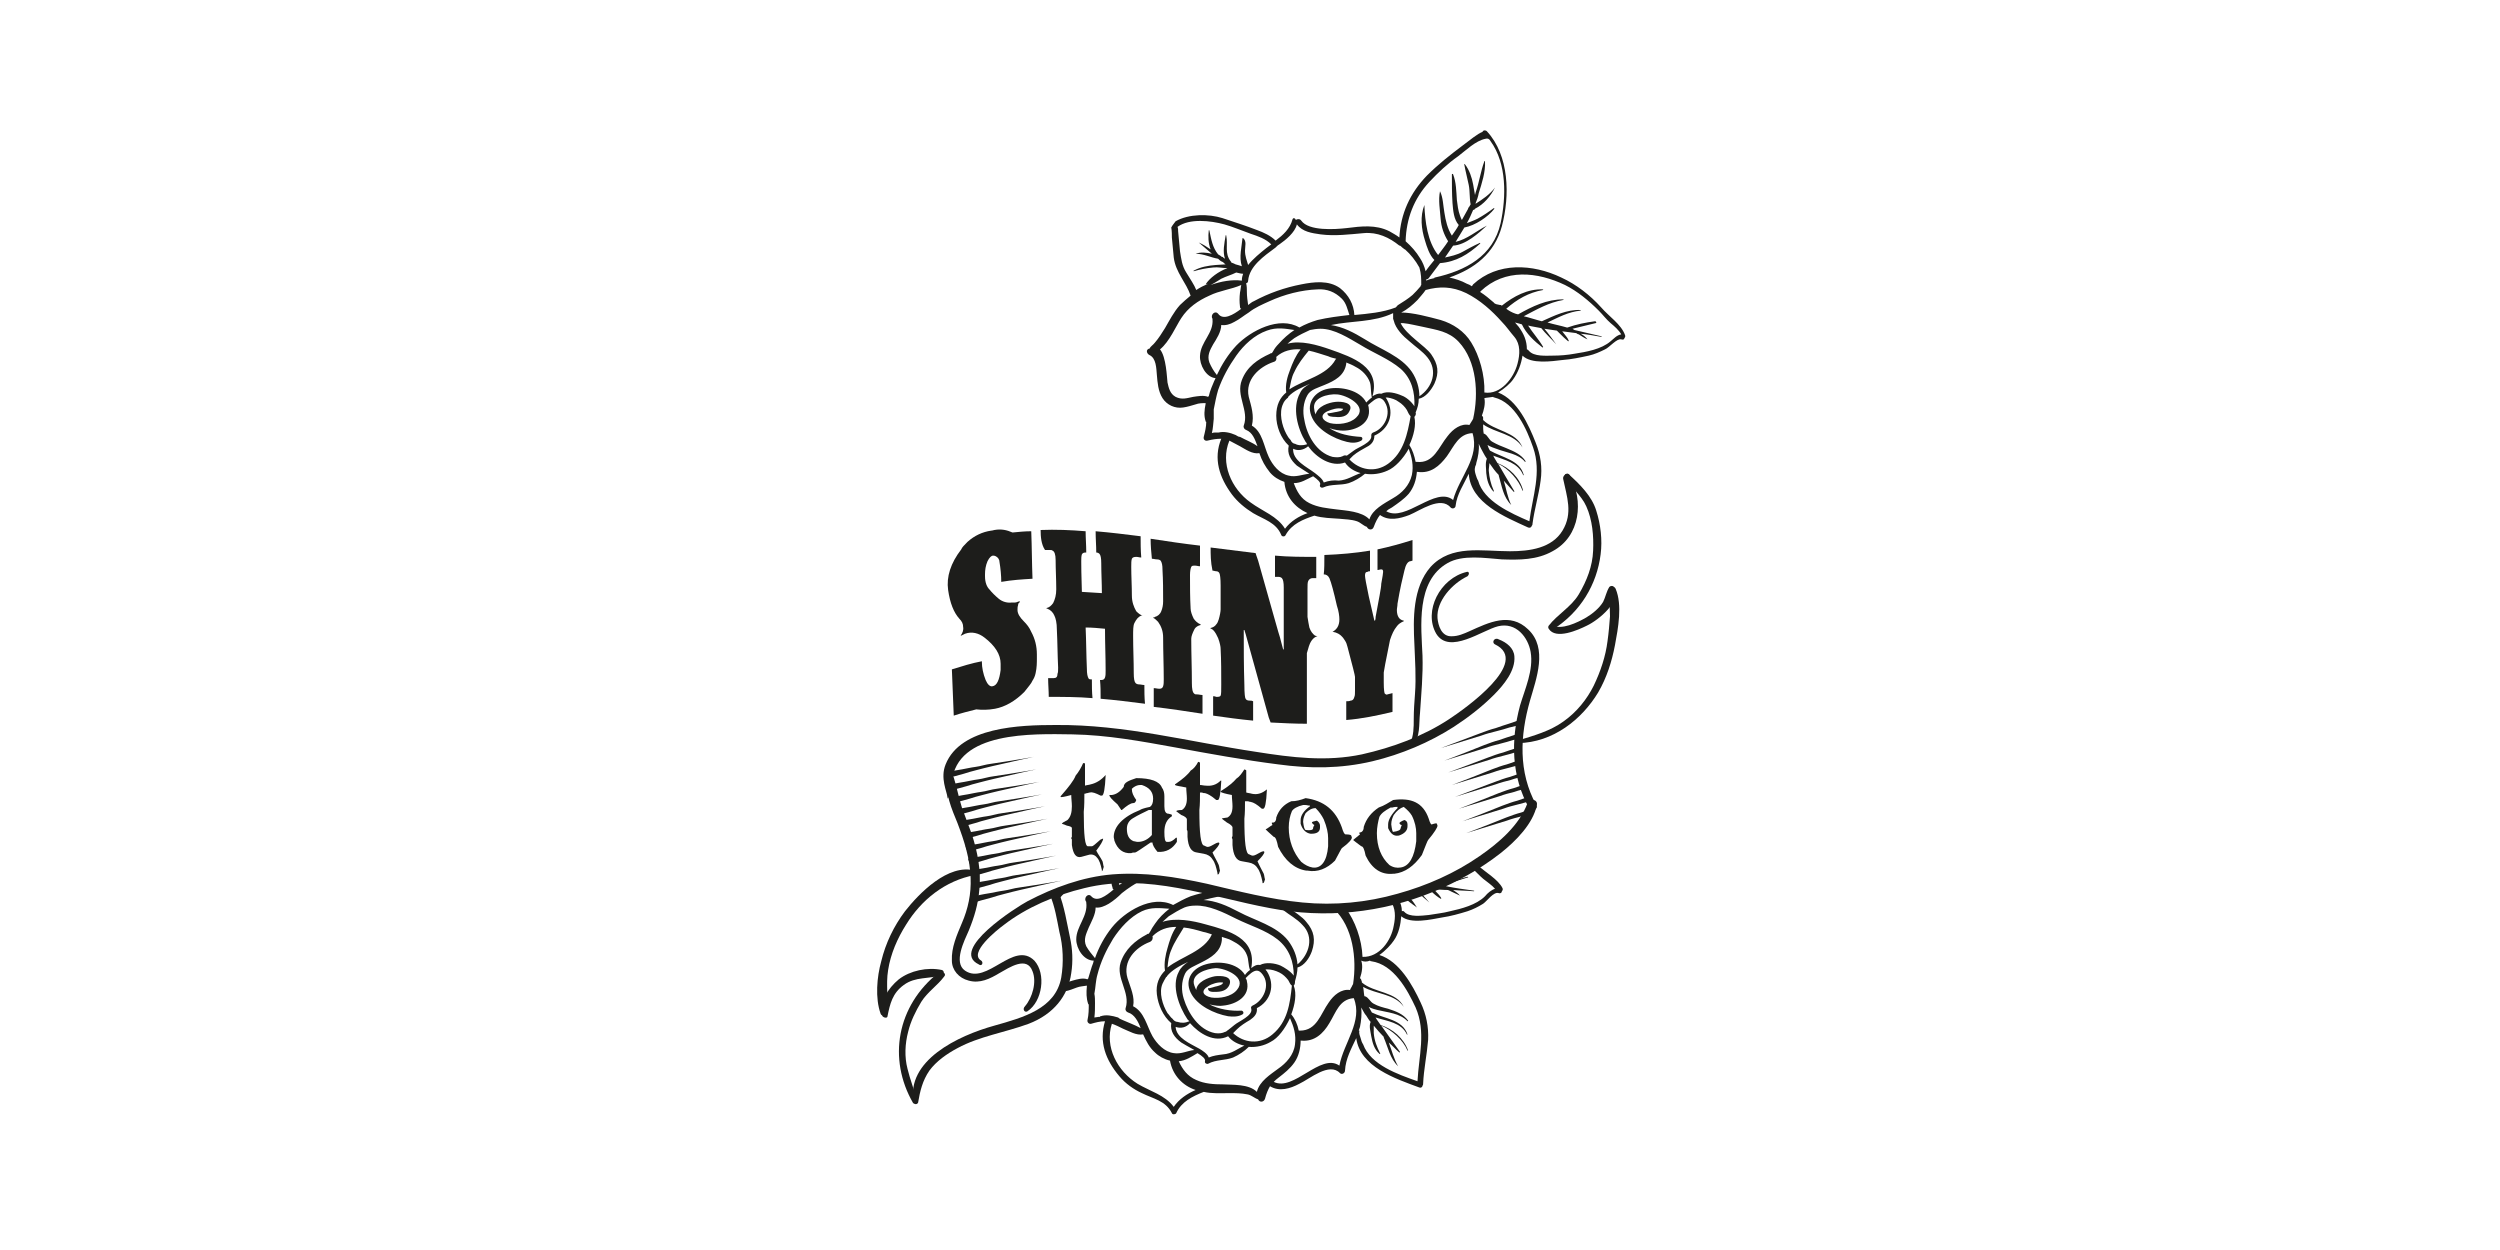 <?xml version="1.0" encoding="utf-8"?>
<!-- Generator: Adobe Illustrator 22.1.0, SVG Export Plug-In . SVG Version: 6.00 Build 0)  -->
<svg version="1.1" id="Loghi" xmlns="http://www.w3.org/2000/svg" xmlns:xlink="http://www.w3.org/1999/xlink" x="0px" y="0px"
	 viewBox="0 0 400 200" style="enable-background:new 0 0 400 200;" xml:space="preserve">
<style type="text/css">
	.st0{fill:#1D1D1B;}
	.st1{fill:#B1B1B1;}
	.st2{fill:#FFFFFF;}
	.st3{fill:#C6C6C5;}
	.st4{fill:none;stroke:#1D1D1B;stroke-width:0.315;stroke-miterlimit:10;}
</style>
<g>
	<path class="st0" d="M237.7,22.2c0.3-0.1,0.6,0,0.8,0.4c2.6,3.6,2.5,8.9,1.6,13.1c-1.2,5.3-5.6,7.6-10.5,8.7c-0.1,0-0.1,0-0.1,0.1
		c-0.5,0.1-0.9,0.2-1.3,0.4c0-0.1,0-0.1,0-0.2c0.2,0,0.3-0.1,0.4-0.2c0.6-0.8,1.2-1.6,1.8-2.4c0,0,0,0,0,0c2.6-0.2,4.5-1.4,6.4-3.1
		c0.1-0.1,0-0.2-0.1-0.1c-0.9,0.4-1.8,0.9-2.7,1.4c-0.9,0.5-1.9,0.7-2.8,0.9c0.4-0.6,0.9-1.3,1.3-1.9c2-0.1,4.1-2,5.4-3.2
		c0,0,0,0,0,0c-1.6,0.8-3.2,2.2-5,2.6c0.5-0.8,0.9-1.5,1.4-2.3c1.7-0.3,3.8-1.7,4.8-3c0,0,0-0.1-0.1-0.1c-0.8,0.6-1.7,1.2-2.6,1.7
		c-0.6,0.3-1.2,0.5-1.7,0.7c0,0,0,0,0,0c0.4-0.7,0.7-1.4,1-2.1c0.1,0,0.3-0.1,0.3-0.2c0,0,0,0,0,0c1.4-0.7,2.5-2,3.2-3.4
		c0,0,0,0,0,0c-0.8,1.1-2,1.9-3.1,2.6c0,0,0,0,0-0.1c0.2-0.5,0.4-1,0.5-1.6c0.5-1.6,1.1-3.4,1-5.1c0,0-0.1-0.1-0.1,0
		c-0.6,1.6-0.8,3.3-1.4,5c0,0.1-0.1,0.3-0.1,0.4c-0.1-0.6-0.2-1.1-0.3-1.7c-0.2-1.1-0.6-2.3-1.3-3.2c-0.1-0.1-0.2,0-0.1,0.1
		c0.2,1.1,0.5,2.2,0.7,3.2c0.2,1,0.1,2.1,0.3,3.1c-0.1,0.2-0.2,0.3-0.3,0.5c0,0,0,0,0,0c-0.1,0-0.1,0.1-0.1,0.2
		c-0.3,0.6-0.7,1.2-1,1.8c-0.1-0.2-0.2-0.4-0.3-0.7c-0.3-0.8-0.4-1.7-0.5-2.5c-0.1-1.4-0.1-2.8-0.6-4.1c0-0.1-0.2-0.1-0.2,0
		c0,1.5,0,3.1,0.1,4.6c0.1,1.2,0.2,2.6,1,3.5c-0.3,0.6-0.7,1.1-1.1,1.7c-0.7-1.1-1-2.4-1.2-3.7c-0.2-1.1-0.2-2.4-0.7-3.4
		c0,0,0,0,0,0c-0.3,1.4,0,3,0.1,4.4c0.1,1.3,0.5,2.5,1.2,3.6c-0.5,0.8-1.1,1.5-1.6,2.2c-1.7-2.1-2.1-5.4-2.2-8c0,0,0,0,0,0
		c-0.7,1.8-0.5,3.8,0.1,5.7c0.3,1,0.7,2.3,1.5,3.1c-0.5,0.6-1,1.2-1.4,1.8c-0.2-0.8-0.5-1.5-0.9-2.1c-0.6-1-1.4-1.9-2.3-2.7
		c0.1-3.6,1.3-6.8,3.8-9.5c1.4-1.5,2.9-2.9,4.6-4.1C234.5,24.1,236.1,22.5,237.7,22.2C237.7,22.2,237.7,22.2,237.7,22.2 M227.4,45.6
		C227.4,45.7,227.4,45.7,227.4,45.6c-0.1,0.1-0.1,0.1-0.1,0.2c-0.4,0.5-0.9,1-1.3,1.4c-0.7,0.6-1.5,1.1-2.3,1.6c0,0-0.1,0-0.1,0.1
		c0,0,0,0,0,0c-0.1,0.1-0.2,0.2-0.3,0.3c-2.1,0.8-4.4,1-6.6,1.2c-0.1-1.7-0.9-3.2-2.3-4.3c-1.8-1.3-4.2-1-6.2-0.6
		c-2.6,0.5-5.2,1.4-7.6,2.7c-0.3,0.1-0.6,0.4-0.9,0.6c-0.1-0.7-0.2-1.4-0.2-2.1c0-0.4,0-0.9-0.1-1.3c0,0,0-0.1,0-0.1
		c0.2,0,0.3-0.2,0.3-0.4c0.2-2.3,2.5-3.9,4.4-5.3c0,0,0,0,0,0c0.1-0.1,0.1-0.1,0.2-0.2c0.1-0.1,0.2-0.2,0.4-0.3v0
		c1-0.7,2.5-1.9,2.8-3.2c0.9,1.2,2.4,1.4,3.8,1.6c2.3,0.3,4.6,0,6.9-0.2c2.2-0.2,4.1,0.7,5.7,2c0,0,0,0,0.1,0
		c0.2,0.1,0.3,0.3,0.5,0.4c0.1,0.1,0.2,0.2,0.3,0.2c0.9,0.8,1.7,1.8,2.3,2.9C227.4,43.8,227.4,44.6,227.4,45.6 M234.6,46.9
		c2.2,1.1,4.1,2.8,5.7,4.6c0.7,0.7,1.3,1.6,2,2.4c1,1.2,0.9,2.8,0.5,4.3c-0.6,2.3-2.7,5-5.3,4.6c0.1-2.8-0.8-5.9-2.1-8
		c-1.1-1.8-2.9-3-4.9-3.6c-1.9-0.5-4.4-1.2-6.4-1.2c0,0,0,0,0,0c0,0,0.1,0,0.1,0c1-0.5,1.8-1.2,2.6-2c0.4-0.5,0.9-1,1.3-1.6
		C230.3,45.8,232.3,45.8,234.6,46.9 M250.4,45.6c2,1,3.8,2.5,5.4,4.1c0.7,0.7,1.2,1.4,1.9,2c0.6,0.5,1.3,1.1,1.7,1.8
		c-0.7,0.1-1.2,0.7-1.7,1.1c-1.5,1.3-3.9,1.7-5.8,2c-1.1,0.2-2.3,0.3-3.4,0.3c-1.1,0-3.1,0.2-3.9-0.8c-0.1-0.1-0.2-0.2-0.3-0.2
		c0-1.4-0.5-2.5-1.3-3.6c-0.2-0.2-0.4-0.5-0.6-0.7c0.4,0.1,0.8,0.2,1.1,0.3c0.7,1.5,2,2.7,3.3,3.7c0,0,0.1,0,0.1-0.1
		c-0.7-1.2-1.7-2.3-2.4-3.4c0.2,0,0.4,0.1,0.5,0.1c0.5,0.1,1,0.2,1.6,0.3c0.7,0.9,1.6,1.7,2.4,2.6c0,0,0,0,0,0
		c-0.6-0.8-1.2-1.7-1.9-2.5c0.7,0.1,1.3,0.2,2,0.3c0.2,0.2,0.4,0.4,0.5,0.5c0.4,0.4,0.8,0.8,1.3,1.2c0.1,0,0.1,0,0.1-0.1
		c-0.2-0.5-0.6-0.9-0.9-1.3c-0.1-0.1-0.1-0.2-0.2-0.2c0.8,0.1,1.5,0.2,2.3,0.3c0.1,0.1,0.3,0.2,0.4,0.2c0.5,0.3,0.9,0.6,1.4,0.8
		c0,0,0,0,0,0c-0.3-0.4-0.7-0.7-1.1-0.9c1.1,0.1,2.2,0.3,3.3,0.5c0.1,0,0.1-0.1,0-0.1c-1.4-0.3-2.9-0.7-4.3-1
		c-0.1-0.1-0.2-0.1-0.3-0.2c1.2-0.3,2.5-0.6,3.7-0.9c0.2,0,0.1-0.3-0.1-0.3c-1.5,0.2-3,0.5-4.4,1c0,0,0,0-0.1,0
		c-1-0.3-2.1-0.5-3.1-0.8c1.7-0.8,3.3-1.7,5.3-1.9c0,0,0-0.1,0-0.1c-2.2-0.1-4.2,0.9-6.2,1.8c-0.1,0-0.3-0.1-0.4-0.1
		c-0.8-0.2-1.6-0.5-2.5-0.7c2.1-1.1,4-2.2,6.3-2.6c0.1,0,0.1-0.1,0-0.1c-2.6,0-4.9,1.1-7.2,2.4c-0.1,0-0.3-0.1-0.4-0.1
		c-0.6-0.2-1.1-0.5-1.5-0.8c1.7-1.5,3.6-2.6,5.9-3c0,0,0-0.1,0-0.1c-2.5-0.1-4.7,1.1-6.6,2.6c-0.1,0-0.1-0.1-0.2-0.1c0,0,0,0-0.1,0
		c-0.4-0.1-0.8-0.1-1-0.4c0,0,0,0,0,0c-0.7-0.6-1.4-1.2-2.2-1.7c0,0,0.1,0,0.1-0.1C240.8,42.9,246,43.5,250.4,45.6 M238.9,63.5
		c0.1,0.1,0.1,0.1,0.2,0.1c3.3,0.8,5.2,5.1,6.2,8c1.4,4-0.1,7.8-0.6,11.8c-3-1.3-7.3-3.2-8.2-6.5c-0.2-0.3-0.3-0.7-0.4-1
		c-0.1-0.3-0.2-0.8-0.1-1.1c0,0,0-0.1,0.1-0.1c0,0,0,0,0,0c0,0,0,0-0.1,0c0.1-0.2,0.2-0.4,0.2-0.6c0.3-1,0.5-2.1,0.4-3.1
		c0.2,0.5,0.5,1,0.7,1.4c0.2,0.4,0.4,0.7,0.6,1c-0.3,0.7-0.1,1.6-0.1,2.3c0.1,1.1,0.4,2.1,1.1,2.9c0.1,0.1,0.2,0,0.1-0.1
		c-0.5-1.1-0.7-2.1-0.8-3.2c0-0.4,0.1-0.8,0.1-1.2c0.5,0.7,0.9,1.3,1.5,1.9c0,0,0,0.1,0,0.1c0.5,1.7,0.7,3.4,2,4.7c0,0,0,0,0,0
		c-0.6-1.2-0.8-2.6-1.2-3.9c0.5,0.6,1.1,1.2,1.6,1.8c0,0,0.1,0,0.1-0.1c-0.9-1.5-1.8-3-2.6-4.4c1.7,0.8,3.3,2.6,3.9,4.3
		c0,0,0.1,0,0.1,0c-0.5-2-2.2-3.7-4.1-4.4c-0.2-0.3-0.4-0.7-0.6-1c0-0.1-0.1-0.2-0.1-0.2c1.8,0.7,4,1.1,4.8,3.1c0,0.1,0.1,0,0.1,0
		c-0.6-2.4-3.5-2.8-5.4-3.9c-0.2-0.3-0.3-0.6-0.4-0.9c0.5,0.3,1.1,0.5,1.4,0.6c1.5,0.6,3.6,0.8,4.6,2.1c0,0,0.1,0,0.1-0.1
		c-0.7-1.1-1.9-1.6-3.1-2.1c-0.8-0.3-1.5-0.6-2.2-1c-0.6-0.3-0.7-1-1.3-1.3c0,0-0.1,0-0.1,0c-0.1-0.5-0.1-1-0.1-1.5
		c2,1.4,5,1.5,6.3,3.7c0,0,0.1,0,0,0c-1-2.6-4.5-2.6-6.3-4.4c0-0.1,0-0.2,0-0.4c0-0.1-0.1-0.2-0.2-0.3c0.3-0.8,0.6-1.9,0.4-2.8
		C237.9,63.6,238.4,63.6,238.9,63.5 M232.5,80c-2.8-2.3-7.6,3.6-10.7,1.8c0.2-0.2,0.5-0.4,0.9-0.6c1-0.7,1.9-1.3,2.7-2.2
		c0.8-1,1.2-2.2,1.3-3.5c0,0,0,0,0.1,0c2.1,0.3,3.5-0.9,4.7-2.5c1.2-1.7,1.9-3.6,4.1-3.7C236.8,73.2,233.5,76.3,232.5,80
		 M219.1,83.1c-1.2-1.3-3.8-1.4-5.3-1.6c-1.5-0.2-2.9-0.3-4.3-1c-1.4-0.7-2-1.9-2.5-3.2c1.2,0,2-0.6,3.1-1.1c0.7,0.5,1.3,1,1.1,1.4
		c-0.1,0.3,0.2,0.5,0.5,0.4c1.3-0.6,2.8-0.3,4.1-0.7c0.9-0.3,1.9-0.9,2.6-1.5c0,0,0,0,0,0c1.2,0.2,2.5,0,3.6-0.5
		c1.2-0.5,2.5-1.9,3.4-3.5c0.5,1.4,0.8,2.7,0.5,4.2c-0.4,1.7-1.6,2.9-3,3.7C221.4,80.6,219.6,81.5,219.1,83.1 M205.6,84.6
		c-1.2-2-3.6-2.8-5.5-4.2c-3.1-2.2-4.9-6.3-3.4-9.9c0.6,0.3,1.1,0.6,1.7,0.9c0.9,0.5,2,1.3,3.1,1.1c0.4,1.2,0.9,2.1,1.7,3.1
		c0.6,0.7,1.4,1.2,2.3,1.5c0.2,2.4,1.7,4.1,3.7,5C207.8,82.6,206.5,83.4,205.6,84.6 M215.9,73.5c0.2-0.2,0.4-0.4,0.6-0.6
		c0.7-0.6,1.5-1,2.2-1.4c0.8-0.4,1.2-1,1.2-1.8c2.3-1,3.3-3.5,2-5.8c-0.1-0.1-0.1-0.2-0.2-0.3c0.1,0,0.2,0,0.3,0
		c0.6,0.1,1.3,0.3,1.8,0.7c0.5,0.3,1,0.8,1.3,1.3c0.2,0.4,0.3,0.7,0.6,1c-0.5,2.8-1.1,5.8-3.6,7.6C220,75.7,217.5,75.2,215.9,73.5
		 M212.4,66.1C212.4,66.1,212.4,66.1,212.4,66.1c-0.1,0.6,0.9,0.6,1.2,0.6c0.9,0.1,1.9,0,2.3-0.9c0.8-1.4-1.3-1.6-2.2-1.5
		c-1.1,0.1-2.9,0.7-3.2,2c-0.1-0.2-0.2-0.5-0.2-0.7c-0.5-2,2.2-2.6,3.6-2.5c1.6,0.1,5,1.9,3.1,3.7c-1,1-2.9,1.2-4.2,0.9
		c-1.3-0.4-1.7-1.3-0.4-1.9c0.7-0.3,1.6-0.6,2.4-0.4c0,0,0.1,0,0.1,0c-0.1,0.4-0.7,0.4-1,0.5C213.7,65.9,212.6,66.2,212.4,66.1
		 M206.3,62.3c0.2-0.9,0.3-1.9,0.8-2.8c0.6-1.3,1.4-2.3,2.3-3.4c1,0.2,2.1,0.6,3.1,0.9c0.4,0.2,0.9,0.3,1.3,0.4c0,0,0,0-0.1,0.1
		C212.3,60.1,208.7,60.7,206.3,62.3 M206.1,63.6c0,0,0-0.1,0-0.1c0.9-1,2.2-1.5,3.5-2.1c-0.7,0.4-1.3,0.8-1.6,1.5
		c-1.3,2.3-0.4,5.7,0.9,7.8c0.1,0.1,0.2,0.2,0.2,0.4c-0.7,0.2-1.4,0.2-1.9-0.1c-0.3,0-0.6-0.3-0.7-0.6c-0.3-0.3-0.5-0.6-0.7-1
		c-0.7-1.3-1.2-3.4-0.5-4.8C205.4,64.3,205.7,63.9,206.1,63.6C206,63.6,206,63.6,206.1,63.6 M214.8,73C214.8,73,214.8,73,214.8,73
		c-0.4,0.2-1,0.2-1.6,0.1c-2.6-0.7-4.1-3.5-4.5-5.9c-0.3-1.3-0.2-2.8,0.5-4c0.5-0.9,1.8-1.2,2.7-1.6c1.7-0.7,3.2-1.5,3.5-3.4
		c0-0.1,0-0.2,0-0.2c0.5,0.2,1,0.4,1.5,0.7c1,0.5,1.9,1.4,2.3,2.5c0.2,0.7,0.1,1.6,0.3,2.4c-0.3,0.2-0.6,0.5-0.9,0.8
		c-1-2-4.1-2.6-6.1-2.2c-2.1,0.4-3.5,2.2-2.7,4.3c0.8,2.2,3.6,3.7,5.7,4.2c0.8,0.2,1.6,0.2,2.3-0.2c0.3-0.2,0.2-0.6-0.1-0.6
		c-1.6-0.1-3.5-0.4-5-1.4c0.8,0.3,1.7,0.4,2.2,0.4c2.1,0,4.5-1.2,4.1-3.6c0-0.2-0.1-0.4-0.1-0.5c0.6-0.5,1.3-1.2,1.9-1.1
		c0,0,0,0,0,0c0.3,0.1,0.6,0.3,0.8,0.7c1.1,1.8-0.1,4.2-1.9,4.8c-0.2,0.1-0.3,0.2-0.3,0.5c0.2,1.1-2.2,1.9-2.8,2.4
		c-0.4,0.3-0.7,0.5-1.1,0.8c0,0,0,0,0,0C215.1,72.8,215,72.9,214.8,73 M206,55c0.3-0.3,0.7-0.6,1.1-0.9c0.8-0.5,1.6-0.9,2.5-1.3
		c0.5-0.1,1.1-0.2,1.7-0.2c2.2,0,4.5,1.5,6.4,2.6c2.1,1.3,4.5,2.2,6.4,3.8c1.8,1.6,2.3,3.8,2.2,6c-0.5-0.8-1.4-1.5-2-1.7
		c-0.9-0.4-2.3-0.8-3.3-0.3c-0.5-0.1-0.9,0.1-1.4,0.4c1.3-4.7-3.1-6.2-6.8-7.5C210.8,55.2,208.1,54.4,206,55 M206.2,76.1
		c-1.5-0.3-2.6-1.7-3.2-3c-0.8-1.7-1-4-2.7-5c0.4-1.6-0.1-3.1-0.5-4.6c-0.6-2.7,1.6-4.8,4-5.6c0.4-0.1,0.5-0.5,0.4-0.8
		c1.1-1,2.5-1.3,3.9-1.2c-0.8,1-1.3,2.2-1.7,3.3c-0.4,1-0.8,2.4-0.6,3.6c-1,0.8-1.6,2-1.6,3.7c0,1.7,0.7,3.6,2,4.8c0,0,0,0,0,0
		c-0.3,1.3,0.3,2.3,1.3,3.2c0.3,0.2,1.2,0.8,2,1.3C208.4,75.9,207.3,76.4,206.2,76.1 M211.8,77.2c-0.2-0.6-0.9-1.1-1.4-1.5
		c-1.3-1-3.6-2-3.5-3.9c0.8,0.4,1.7,0.2,2.4-0.4c1.3,1.8,3.7,3.4,5.9,2.6c0.6,0.9,1.5,1.4,2.5,1.7c-1.2,0.4-2.1,1.1-3.5,1.2
		C213.4,76.8,212.6,76.9,211.8,77.2 M231.6,69.8c-1.4,1.7-2.2,4.4-4.9,4.1c-0.1,0-0.1,0-0.2,0c-0.2-1-0.5-1.9-1-2.7
		c0.7-1.5,1.1-3.2,0.8-4.5c0,0,0,0,0,0c0.2-0.2,0.3-0.5,0.2-0.7c0.3-0.7,0.5-1.4,0.5-2.2c1.1-0.2,2-1.4,2.5-2.4
		c0.8-1.8,0.6-3.1-0.5-4.7c-1-1.4-4-3.1-4.9-5c0.1,0,0.2,0,0.4,0c1.1,0.1,2.1,0.4,3.2,0.6c2.2,0.5,4.1,0.7,5.7,2.4
		c2.9,3.1,3.2,8.3,2.3,12.3c0,0.1-0.1,0.1-0.1,0.2c-0.2,0.3-0.3,0.5-0.5,0.8C233.8,67.7,232.5,68.6,231.6,69.8 M222.9,50.1
		c0,0.1,0,0.3,0,0.4c0,0,0,0,0,0.1c0,0,0,0.1,0,0.1c0,0,0,0.1,0,0.1c0,0.1,0,0.1,0,0.2c0,0.1,0.1,0.2,0.1,0.3c0,0,0,0,0,0
		c0.3,1.3,1.5,2.5,2.5,3.3c1,0.9,2.1,1.6,2.9,2.6c1.7,2.1,0.8,4.8-1.3,6.2c0-1.3-0.4-2.7-1.2-3.9c-1.7-2.5-5-3.6-7.5-5.2
		c-1.8-1.1-3.5-2-5.5-2.3c0,0,0.1,0,0.1,0C216.2,51.3,219.8,51.6,222.9,50.1 M197.7,69.6c-0.9-0.4-1.9-0.6-2.7-0.4c0,0,0,0,0,0
		c0,0,0,0-0.1,0c0,0-0.1,0-0.1,0c-0.1,0-0.2,0-0.2,0c-0.2,0-0.5,0-0.7,0.1c0.2-0.8,0.2-1.5,0.3-2.3c0-0.5,0-1,0-1.5
		c0.2-1,0.4-2.1,0.7-3.1c0.7-2,1.7-3.8,2.9-5.5c1.2-1.7,2.9-3.3,4.9-4c1.6-0.6,3-0.3,4.4-0.1c-0.9,0.6-1.8,1.4-2.5,2.2
		c-0.4,0.4-0.7,0.8-0.9,1.2c-0.1,0.1-0.1,0.2-0.2,0.3c-0.1,0-0.2,0-0.3,0.1c-2,0.9-3.7,2.1-4.5,4.2c-1,2.5,1.2,4.9,0.3,7.3
		c-0.1,0.3,0.1,0.6,0.4,0.7c1,0.4,1.4,1.5,1.8,2.6c-0.8-0.6-1.9-1-2.8-1.5C198.2,69.9,198,69.8,197.7,69.6 M210.8,51.2
		c-1,0.3-2,0.7-2.9,1.2c-3.2-1.9-7.8,0.5-10.1,2.9c-1.3,1.4-2.3,3-3.1,4.7c-0.5-0.6-0.9-1.3-1.2-2c-0.4-1.1,0.1-2,0.6-2.9
		c0.5-0.8,1.3-2,1.3-3.1c0.7,0.1,1.4-0.1,2.1-0.5c0.8-0.4,1.5-1,2.3-1.5c1-0.8,2.2-1.3,3.3-1.8c2.4-1.1,5.1-1.8,7.7-1.9
		c1.5-0.1,2.8,0.4,3.9,1.5c0.7,0.7,0.9,1.7,1.2,2.6C214.2,50.6,212.5,50.8,210.8,51.2 M190.9,63.5c-1,0.2-1.8,0.5-2.8,0
		c-0.9-0.5-1.1-1.4-1.3-2.3c-0.1-0.8-0.2-4.1-1.2-5.3c1.5-1.2,2.6-3.8,3.4-5c1.1-1.7,2.7-2.8,4.5-3.6c1.6-0.8,3.5-1,5.1-1.7
		c-0.1,0.4-0.1,0.8-0.2,1.2c-0.1,0.8-0.1,1.5,0,2.3c0,0.2,0.1,0.3,0.2,0.3c-1.3,1-2.9,1.9-3.7,0.8c-0.5-0.6-1.3,0.2-0.9,0.8
		c0,0,0,0.1,0,0.1c0.2,2.2-1.9,3.6-2,5.8c-0.1,1.5,1,3.5,2.5,3.6c-0.1,0.1-0.1,0.3-0.2,0.4c-0.3,0.7-0.7,1.6-0.9,2.5
		c-0.1,0-0.1,0.1-0.1,0.1C192.6,63.2,191.6,63.4,190.9,63.5 M193.7,45.6c0.6-0.3,1.2-0.7,1.7-1c0.8-0.4,1.6-0.6,2.4-1
		c0.4,0.1,0.8,0.2,1.1,0.2c-0.1,0.3-0.2,0.6-0.2,1c0,0,0,0,0,0.1C197.1,44.7,195.4,45,193.7,45.6 M189.8,43.6
		c-0.7-1.1-0.8-2.2-1-3.4c-0.1-1.1-0.2-2.1-0.3-3.2c0-0.2,0-0.5-0.1-0.7c1.9-1.4,5.3-1,7.5-0.4c1.4,0.4,2.8,1,4.2,1.5
		c1.2,0.4,2.4,0.8,3.3,1.7c-0.3,0.2-0.5,0.4-0.8,0.6c-1,0.8-2.1,1.7-2.9,2.7c-0.2-0.7-0.5-1.4-0.5-2.3c0-0.7,0.3-1.5-0.3-2
		c0,0-0.1,0-0.1,0c-0.1,1.2-0.6,3.1-0.1,4.5c-0.3-0.1-0.6-0.2-1-0.3c-0.2-0.1-0.4-0.2-0.7-0.3c0-0.1,0-0.1-0.1-0.2
		c-1-1.3-0.4-2.6-0.7-4.1c0-0.1-0.1-0.1-0.1,0c-0.2,1.2-0.5,2.6-0.1,3.7c-0.1-0.1-0.2-0.1-0.3-0.2c0-0.1-0.1-0.1-0.2-0.1
		c0,0,0,0,0,0c0,0-0.1,0-0.1-0.1c-0.2-0.1-0.3-0.2-0.5-0.3c-0.9-1.1-1.1-2.4-1.4-3.8c0-0.1-0.1-0.1-0.1,0c-0.1,0.9-0.1,2,0.3,3
		c-0.6-0.4-1.2-0.8-1.9-1.1c0,0,0,0,0,0c0.7,0.6,1.4,1.2,2.1,1.8c-0.9-0.2-1.8-0.3-2.6,0c0,0,0,0,0,0c1.3,0,2.4,0.6,3.6,0.8
		c0.2,0.2,0.4,0.4,0.7,0.5c0.2,0.1,0.3,0.3,0.5,0.4c-0.5,0-1.1,0.1-1.6,0.1c-1.2,0.1-2.4,0.3-3.5,0.9c-0.1,0,0,0.1,0,0.1
		c1-0.3,2-0.5,3.1-0.6c0.8-0.1,1.5,0.1,2.3,0.1c-1.4,0.5-2.9,1.6-3.5,2.6c0,0,0,0,0,0c0.1,0,0.3-0.1,0.4-0.1c-0.7,0.3-1.3,0.6-1.9,1
		C191.1,45.6,190.4,44.6,189.8,43.6 M234,23.3c-2,1.5-3.9,3-5.7,4.8c-2.7,2.8-4.2,6.1-4.4,9.9c-0.5-0.4-1.1-0.7-1.6-1
		c-2.2-1.1-4.5-0.8-6.9-0.5c-1.8,0.2-6,0.5-7.2-1.2c-0.2-0.3-0.6-0.3-0.9-0.1c0,0,0,0,0-0.1c-0.1-0.2-0.4-0.3-0.5,0
		c-0.4,1.5-1.5,2.5-2.7,3.4c-0.8-0.8-1.9-1.3-3-1.7c-1.8-0.7-3.7-1.3-5.5-1.9c-2.2-0.7-5.4-0.7-7.5,0.5c-0.2,0.3-0.5,0.6-0.7,1
		c0.1,0.5,0.1,1.3,0.1,1.6c0.1,1.1,0.2,2.1,0.3,3.2c0.3,2.4,2,4,2.7,6.1c-0.6,0.5-1.2,1-1.7,1.5c-1,1.1-1.7,2.5-2.4,3.7
		c-0.5,0.8-1,1.6-1.6,2.3c-0.3,0.4-0.7,0.6-0.9,1c0,0,0,0-0.1,0c-0.5,0.2-0.3,0.8,0.1,1c1.1,0.5,1.1,2.1,1.2,3.2
		c0.1,1.2,0.2,2.6,0.9,3.7c0.7,1.1,2,1.7,3.3,1.5c0.7-0.1,1.3-0.3,2-0.5c0.5-0.2,1.1-0.2,1.6-0.2c0,0,0,0.1,0,0.1
		c-0.2,1-0.3,1.9,0,2.8c0,0,0,0.1,0.1,0.1c0,0.8-0.2,1.6-0.4,2.4c-0.1,0.4,0.2,0.7,0.6,0.6c0.8-0.2,1.5-0.3,2.2-0.3
		c-1.3,3.2-0.3,6.2,1.7,8.9c0.9,1.2,2.1,2.2,3.4,3c1.7,1,3.7,1.5,4.5,3.5c0.1,0.3,0.6,0.3,0.7,0c1-1.8,2.8-2.5,4.6-3.1
		c1.3,0.4,2.7,0.4,4,0.5c1,0.1,1.9,0.1,2.8,0.4c0.6,0.2,1,0.7,1.6,0.9c0.2,0.5,0.9,0.6,1.1,0c0.3-0.8,0.6-1.4,1-1.9
		c1.4,1,3.1,0.6,4.7,0c1.7-0.7,5-3.1,6.6-1.2c0.3,0.3,0.8,0.1,0.8-0.3c0.2-1.8,1.3-3.4,2.1-5.1c0.3,4.7,5.8,6.9,9.5,8.6
		c0.3,0.1,0.5,0,0.6-0.3c0.1-0.1,0.1-0.2,0.1-0.3c0.3-2.3,1-4.6,1.3-6.9c0.3-2.1,0-4.1-0.8-6.1c-1.1-2.8-2.9-6.8-6-8
		c1-0.6,2-1.5,2.4-2.1c0.8-1.1,1.3-2.5,1.5-3.8c1.4,1.4,4.7,0.9,6.4,0.7c1.4-0.1,2.8-0.4,4.2-0.7c0.9-0.2,1.8-0.6,2.6-1
		c0.7-0.3,1.9-1.8,2.6-1.6c0.3,0.1,0.5,0,0.5-0.2c0.1-0.1,0.2-0.3,0.1-0.5c-0.6-1.7-2.6-3-3.8-4.4c-1.8-2-4-3.7-6.4-4.8
		c-4.6-2.2-10.2-2.5-14.1,1.1c-0.1,0.1-0.1,0.2-0.2,0.3c-0.3-0.2-0.5-0.3-0.8-0.4c-0.9-0.5-1.9-0.8-2.8-1c4-1.4,7.2-3.8,8.4-8.2
		c1.3-4.9,1.2-11.3-2.4-15.2c-0.2-0.2-0.6-0.2-0.7,0.1C236.4,21.4,235.2,22.4,234,23.3"/>
	<path class="st0" d="M226.7,145.2C226.7,145.2,226.8,145.1,226.7,145.2c-0.4-0.7-0.8-1.2-1.3-1.8c-0.2,0.1-0.5,0.1-0.7,0.2
		C225.3,144.2,226,144.7,226.7,145.2"/>
	<path class="st0" d="M168.9,143.4c0,0,0.1,0.3,0.3,0.8c0.5-0.8,1.2-1.4,1.9-2C169.3,142.8,168.9,143.4,168.9,143.4"/>
	<path class="st0" d="M234.7,140.3c-1.5,0.4-2.9,0.8-4.3,1.3c0,0,0,0-0.1,0c0,0-0.1,0-0.1,0c-0.5,0.2-1.1,0.4-1.6,0.6
		c0.2,0.2,0.4,0.3,0.5,0.5c0.4,0.4,0.9,0.8,1.4,1.1c0.1,0,0.1,0,0.1-0.1c-0.3-0.5-0.6-0.8-1-1.2c-0.1-0.1-0.1-0.2-0.2-0.2
		c0.8,0,1.5,0.1,2.3,0.1c0.1,0.1,0.3,0.1,0.4,0.2c0.5,0.2,1,0.5,1.5,0.7c0,0,0,0,0,0c-0.3-0.4-0.7-0.6-1.1-0.9
		c1.1,0.1,2.2,0.1,3.3,0.2c0.1,0,0.1-0.1,0-0.1c-1.5-0.2-2.9-0.4-4.4-0.7c-0.1-0.1-0.2-0.1-0.3-0.2c1.2-0.4,2.4-0.8,3.7-1.2
		C235,140.5,234.9,140.2,234.7,140.3"/>
	<path class="st0" d="M226.5,161.2c1.7,3.9,0.5,7.8,0.3,11.8c-3.1-1.1-7.5-2.6-8.7-5.9c-0.2-0.3-0.3-0.6-0.4-1
		c-0.1-0.3-0.3-0.8-0.2-1.1c0-0.1,0-0.1,0-0.1c0,0,0,0,0,0c0,0,0,0-0.1,0c0.1-0.2,0.1-0.4,0.2-0.6c0.2-1,0.3-2.1,0.2-3.1
		c0.3,0.5,0.5,1,0.8,1.3c0.2,0.3,0.4,0.7,0.7,1c-0.3,0.7,0,1.6,0.1,2.3c0.2,1.1,0.5,2.1,1.3,2.8c0.1,0.1,0.2,0,0.1-0.1
		c-0.5-1-0.9-2-1-3.2c0-0.4,0-0.8,0-1.2c0.5,0.6,1,1.2,1.6,1.8c0,0,0,0.1,0,0.1c0.7,1.6,1,3.4,2.3,4.6c0,0,0,0,0,0
		c-0.7-1.2-1-2.5-1.5-3.8c0.6,0.5,1.1,1.1,1.7,1.6c0,0,0.1,0,0.1-0.1c-1-1.4-2-2.8-3-4.2c1.7,0.7,3.5,2.3,4.2,4c0,0,0.1,0,0.1,0
		c-0.7-2-2.5-3.5-4.4-4.1c-0.2-0.3-0.5-0.7-0.7-1c0-0.1-0.1-0.1-0.1-0.2c1.9,0.6,4.1,0.8,5,2.7c0,0.1,0.1,0,0.1,0
		c-0.8-2.4-3.7-2.5-5.7-3.5c-0.2-0.3-0.3-0.6-0.5-0.9c0.5,0.3,1.1,0.4,1.4,0.5c1.6,0.4,3.6,0.5,4.8,1.8c0,0,0.1,0,0.1-0.1
		c-0.8-1.1-2-1.5-3.2-1.9c-0.8-0.2-1.6-0.4-2.3-0.8c-0.6-0.3-0.8-1-1.4-1.2c0,0-0.1,0-0.1,0c-0.1-0.5-0.1-1-0.2-1.5
		c2.1,1.2,5.1,1.1,6.5,3.2c0,0,0.1,0,0,0c-1.2-2.5-4.7-2.2-6.7-3.9c0-0.1,0-0.2-0.1-0.4c0-0.1-0.1-0.2-0.2-0.3
		c0.3-0.9,0.5-1.9,0.2-2.8c0.4,0.2,0.9,0.2,1.4,0c0.1,0.1,0.1,0.1,0.2,0.1C223,154.3,225.2,158.4,226.5,161.2 M214.3,170.5
		c-3-2.1-7.3,4.2-10.5,2.6c0.2-0.2,0.5-0.5,0.8-0.7c0.9-0.7,1.8-1.4,2.5-2.4c0.7-1,1-2.3,1-3.5c0,0,0,0,0.1,0
		c2.1,0.2,3.5-1.1,4.5-2.8c1.1-1.8,1.6-3.8,3.9-4C218.1,163.4,215,166.8,214.3,170.5 M201.1,174.7c-1.3-1.3-3.9-1.1-5.4-1.2
		c-1.5,0-3-0.1-4.3-0.7c-1.4-0.6-2.2-1.7-2.8-3c1.1-0.1,2-0.7,3-1.3c0.8,0.5,1.3,0.9,1.2,1.3c-0.1,0.3,0.3,0.5,0.5,0.4
		c1.3-0.7,2.7-0.5,4-1c0.9-0.4,1.8-1,2.5-1.7c0,0,0,0,0,0c1.2,0.1,2.5-0.2,3.5-0.8c1.2-0.6,2.3-2.1,3.1-3.8c0.6,1.4,1,2.6,0.8,4.2
		c-0.2,1.7-1.4,3-2.7,3.9C203.3,171.9,201.5,173,201.1,174.7 M187.8,177.1c-1.4-1.9-3.8-2.5-5.8-3.7c-3.2-2-5.3-5.9-4.1-9.6
		c0.6,0.2,1.2,0.5,1.8,0.8c1,0.4,2.1,1.1,3.2,0.9c0.5,1.1,1,2.1,1.9,2.9c0.6,0.6,1.5,1.1,2.4,1.3c0.4,2.3,2,4,4.1,4.7
		C189.9,175,188.6,175.9,187.8,177.1 M176.1,162.6C176.1,162.6,176.1,162.6,176.1,162.6C176.1,162.6,176.1,162.6,176.1,162.6
		c-0.1,0-0.1,0-0.1,0.1c-0.1,0-0.2,0-0.2,0c-0.2,0-0.5,0.1-0.7,0.1c0.1-0.8,0.1-1.5,0.1-2.3c0-0.5,0-1-0.1-1.5
		c0.2-1,0.2-2.1,0.5-3.1c0.5-2,1.4-3.9,2.5-5.7c1.1-1.7,2.7-3.5,4.6-4.4c1.5-0.7,2.9-0.5,4.4-0.4c-0.9,0.7-1.7,1.5-2.3,2.4
		c-0.3,0.4-0.6,0.9-0.8,1.3c-0.1,0.1-0.1,0.2-0.2,0.3c-0.1,0-0.2,0-0.3,0.1c-1.9,1-3.5,2.4-4.2,4.5c-0.8,2.5,1.6,4.8,0.8,7.3
		c-0.1,0.3,0.1,0.6,0.4,0.7c1,0.3,1.6,1.4,2,2.5c-0.9-0.5-2-0.9-2.9-1.3c-0.2-0.1-0.5-0.2-0.7-0.4
		C177.9,162.5,177,162.3,176.1,162.6 M197.3,165.3c0.2-0.2,0.4-0.4,0.6-0.6c0.6-0.6,1.4-1.1,2.1-1.5c0.7-0.5,1.2-1,1.1-1.9
		c2.2-1.1,3-3.7,1.6-5.9c-0.1-0.1-0.2-0.2-0.2-0.3c0.1,0,0.2,0,0.3,0c0.6,0,1.3,0.2,1.9,0.5c0.6,0.3,1,0.7,1.4,1.2
		c0.2,0.3,0.3,0.7,0.6,0.9c-0.3,2.9-0.7,5.8-3.1,7.8C201.6,167.2,199,166.9,197.3,165.3 M188.1,164.3c0.8,0.3,1.7,0.1,2.3-0.6
		c1.5,1.7,3.9,3.2,6.1,2.1c0.6,0.8,1.6,1.3,2.6,1.5c-1.1,0.5-2,1.3-3.4,1.4c-0.8,0.1-1.6,0.2-2.3,0.5c-0.2-0.6-1-1.1-1.5-1.4
		C190.5,167,188.2,166.1,188.1,164.3 M193.9,149.5c-1.2,2.7-4.8,3.5-7.1,5.3c0.1-1,0.2-1.9,0.6-2.8c0.5-1.3,1.3-2.4,2-3.6
		c1,0.1,2.1,0.4,3.1,0.7C193.1,149.2,193.5,149.4,193.9,149.5C194,149.5,193.9,149.5,193.9,149.5 M190,163.1
		c0.1,0.1,0.2,0.2,0.3,0.3c-0.7,0.3-1.3,0.3-1.9,0.1c-0.3,0-0.6-0.2-0.8-0.5c-0.3-0.2-0.5-0.6-0.8-0.9c-0.8-1.3-1.4-3.3-0.8-4.7
		c0.2-0.4,0.4-0.8,0.6-1.1c0,0,0.1,0,0.1,0c0,0,0-0.1,0-0.1c0.8-1,2.1-1.7,3.4-2.3c-0.6,0.4-1.2,0.9-1.5,1.6
		C187.4,157.7,188.6,161,190,163.1 M194.5,158.7c0.9,0,1.8-0.2,2.2-1.1c0.6-1.5-1.4-1.5-2.3-1.4c-1.1,0.2-2.9,0.9-3,2.2
		c-0.1-0.2-0.2-0.4-0.3-0.7c-0.7-1.9,2-2.7,3.4-2.8c1.6,0,5.1,1.5,3.4,3.5c-0.9,1.1-2.8,1.4-4.1,1.2c-1.4-0.3-1.7-1.1-0.5-1.8
		c0.6-0.4,1.6-0.7,2.3-0.6c0,0,0,0,0.1,0c-0.1,0.4-0.7,0.5-1,0.6c-0.2,0-1.2,0.4-1.4,0.3c0,0,0,0,0,0
		C193.2,158.8,194.2,158.7,194.5,158.7 M195.5,149.9c0.5,0.2,1.1,0.3,1.6,0.6c1,0.5,2,1.2,2.4,2.3c0.3,0.7,0.2,1.6,0.5,2.4
		c-0.3,0.2-0.6,0.5-0.8,0.8c-1.2-2-4.3-2.3-6.3-1.7c-2.1,0.6-3.4,2.4-2.4,4.5c1,2.1,3.8,3.4,6,3.8c0.8,0.1,1.6,0.1,2.3-0.3
		c0.3-0.2,0.1-0.6-0.2-0.6c-1.6,0.1-3.6-0.2-5.1-1c0.8,0.2,1.7,0.3,2.2,0.2c2.1-0.2,4.4-1.5,3.8-3.9c0-0.2-0.1-0.3-0.2-0.5
		c0.6-0.6,1.2-1.2,1.8-1.2h0c0.3,0,0.6,0.2,0.9,0.6c1.3,1.7,0.2,4.2-1.6,5c-0.2,0.1-0.3,0.3-0.2,0.5c0.3,1.1-2,2-2.7,2.6
		c-0.4,0.3-0.7,0.6-1,0.8c0,0,0,0,0,0c-0.2,0.1-0.3,0.3-0.5,0.3c0,0,0,0,0,0c-0.4,0.2-0.9,0.3-1.6,0.2c-2.6-0.5-4.3-3.2-5-5.5
		c-0.4-1.3-0.4-2.7,0.2-4c0.4-0.9,1.7-1.3,2.6-1.8c1.6-0.8,3.1-1.7,3.3-3.6C195.5,150,195.5,149.9,195.5,149.9 M180.4,156.5
		c-0.8-2.7,1.2-4.9,3.6-5.8c0.4-0.2,0.5-0.6,0.4-0.9c1.1-1.1,2.4-1.5,3.8-1.5c-0.7,1-1.1,2.3-1.4,3.4c-0.3,1-0.6,2.4-0.4,3.6
		c-0.9,0.9-1.5,2.1-1.3,3.8c0.2,1.7,1,3.5,2.3,4.6c0,0,0,0,0,0c-0.2,1.3,0.5,2.3,1.6,3.1c0.3,0.2,1.2,0.7,2.1,1.2
		c-1.1,0.1-2.1,0.7-3.3,0.5c-1.5-0.2-2.7-1.5-3.4-2.7c-0.9-1.6-1.3-3.9-3.1-4.8C181.6,159.5,180.9,158.1,180.4,156.5 M189.5,145.2
		c0.5-0.2,1.1-0.3,1.7-0.3c2.2-0.1,4.6,1.1,6.6,2.1c2.2,1.1,4.7,1.8,6.6,3.3c1.9,1.5,2.6,3.6,2.6,5.8c-0.5-0.7-1.5-1.3-2.1-1.6
		c-0.9-0.4-2.4-0.6-3.3-0.1c-0.5-0.1-0.9,0.1-1.4,0.5c0.9-4.8-3.6-6-7.3-7c-2.1-0.6-4.8-1.1-6.9-0.4c0.3-0.3,0.7-0.6,1-0.9
		C187.8,146.1,188.6,145.6,189.5,145.2 M236.4,138.4c-0.3,0.2-0.6,0.4-0.8,0.6c0.6,0.5,1.1,1.1,1.7,1.6c0.6,0.5,1.4,1,1.9,1.6
		c-0.6,0.2-1.2,0.7-1.6,1.2c-1.4,1.4-3.8,2-5.6,2.4c-1.1,0.3-2.3,0.4-3.4,0.6c-1.1,0.1-3.1,0.4-3.9-0.5c-0.1-0.1-0.2-0.2-0.4-0.1
		c0-0.7-0.2-1.3-0.5-1.9c-0.4,0.1-0.8,0.2-1.3,0.3c0.8,1.1,0.8,2.5,0.5,3.9c-0.4,2.4-2.3,5.1-5,5c-0.1-2.8-1.2-5.8-2.7-7.8
		c-0.6,0.1-1.3,0.1-1.9,0.1c3.1,2.9,3.7,8,3.1,12c0,0.1-0.1,0.2-0.1,0.2c-0.1,0.3-0.3,0.5-0.4,0.8c-1.4-0.2-2.6,0.8-3.4,2
		c-1.3,1.8-1.9,4.5-4.6,4.5c-0.1,0-0.1,0-0.2,0c-0.2-1-0.6-1.9-1.2-2.6c0.6-1.6,0.9-3.3,0.4-4.6c0,0,0,0,0,0
		c0.2-0.2,0.2-0.5,0.2-0.7c0.2-0.7,0.4-1.5,0.4-2.2c1.1-0.3,1.9-1.5,2.3-2.6c0.6-1.8,0.4-3.2-0.9-4.7c-0.6-0.8-1.9-1.6-3.1-2.5
		c-0.2,0-0.4,0-0.5-0.1c-0.4-0.1-0.8-0.1-1.2-0.2c0.4,0.3,0.8,0.6,1.1,0.9c1,0.8,2.2,1.4,3.1,2.4c1.9,1.9,1.1,4.7-0.8,6.3
		c-0.1-1.3-0.6-2.6-1.5-3.8c-1.9-2.4-5.3-3.2-7.9-4.6c-1.9-1-3.7-1.8-5.7-1.9c0,0,0.1,0,0.1,0c1.5-0.4,3-0.7,4.5-0.9
		c-0.9-0.2-1.8-0.5-2.7-0.7c-1.3,0.3-2.7,0.6-3.9,1c-1,0.4-1.9,0.9-2.8,1.4c-3.4-1.7-7.8,1.1-9.8,3.6c-1.2,1.5-2.1,3.2-2.7,4.9
		c-0.5-0.6-1-1.2-1.4-1.9c-0.5-1.1,0-2,0.4-3c0.4-0.9,1.1-2.1,1.1-3.2c0.7,0.1,1.4-0.2,2.1-0.6c0.8-0.5,1.5-1.1,2.1-1.7
		c1-0.8,2.1-1.5,3.2-2.1c0.3-0.2,0.7-0.4,1-0.5c-0.8-0.1-1.6-0.1-2.5-0.1c-0.4,0.2-0.8,0.4-1.2,0.7c-0.2,0.2-0.5,0.4-0.9,0.7
		c-0.1-0.4-0.2-0.9-0.2-1.3c-0.1,0-0.1,0-0.2,0c-0.3,0-0.6,0.1-0.9,0.1c0,0.5,0,1.1,0.2,1.6c0,0.2,0.1,0.3,0.2,0.3
		c-1.3,1.1-2.7,2.1-3.6,1.1c-0.5-0.6-1.3,0.3-0.8,0.9c0,0,0,0.1,0,0.1c0.3,2.2-1.6,3.8-1.6,5.9c0,1.5,1.2,3.4,2.8,3.4
		c0,0.1-0.1,0.3-0.1,0.4c-0.3,0.7-0.5,1.6-0.8,2.5c-0.1,0-0.1,0.1-0.1,0.1c-0.7-0.3-1.7,0-2.4,0.2c-0.4,0.1-0.9,0.3-1.3,0.4
		c-0.2,0.5-0.4,0.9-0.6,1.4c0.2,0,0.4,0,0.7-0.1c0.7-0.1,1.3-0.4,1.9-0.6c0.5-0.2,1.1-0.2,1.6-0.3c0,0,0,0.1,0,0.1
		c-0.1,1-0.1,1.9,0.2,2.8c0,0,0,0.1,0.1,0.1c0,0.8,0,1.6-0.2,2.5c-0.1,0.4,0.3,0.7,0.6,0.6c0.7-0.2,1.4-0.4,2.2-0.4
		c-1,3.3,0.1,6.2,2.3,8.8c1,1.2,2.3,2.1,3.6,2.7c1.8,0.9,3.8,1.2,4.8,3.2c0.1,0.3,0.6,0.2,0.7,0c0.8-1.8,2.6-2.7,4.4-3.4
		c1.3,0.3,2.7,0.2,4.1,0.2c1,0,1.9,0,2.9,0.2c0.6,0.1,1.1,0.6,1.7,0.8c0.2,0.5,0.9,0.5,1.1-0.1c0.2-0.8,0.5-1.5,0.8-2
		c1.5,0.9,3.2,0.4,4.7-0.4c1.7-0.8,4.8-3.5,6.5-1.7c0.3,0.3,0.8,0,0.8-0.4c0.1-1.9,1-3.5,1.8-5.2c0.6,4.6,6.3,6.5,10.1,7.9
		c0.3,0.1,0.5-0.1,0.5-0.3c0.1-0.1,0.1-0.2,0.1-0.3c0.1-2.3,0.6-4.6,0.8-7c0.1-2.1-0.3-4.1-1.2-6c-1.3-2.8-3.4-6.6-6.6-7.6
		c1-0.7,1.9-1.7,2.3-2.3c0.8-1.1,1.1-2.6,1.2-3.9c1.5,1.3,4.8,0.5,6.5,0.2c1.4-0.2,2.8-0.6,4.1-1c0.9-0.3,1.7-0.7,2.5-1.2
		c0.6-0.4,1.7-2,2.5-1.7c0.3,0.1,0.5-0.1,0.5-0.3c0.1-0.1,0.2-0.3,0.1-0.5C239.7,140.7,237.7,139.6,236.4,138.4"/>
	<path class="st0" d="M228.7,144.4c-0.5-0.6-1-1.1-1.5-1.7c-0.1,0-0.2,0.1-0.3,0.1C227.5,143.4,228.1,143.9,228.7,144.4
		C228.7,144.5,228.7,144.4,228.7,144.4"/>
	<path class="st0" d="M226,119.4c1.3-1.5,1-3.5,1.2-5.3c0.2-3.1,0.5-6.1,0.4-9.2c-0.2-4.6-1.1-11.9,4-14.8c2.4-1.4,6-0.8,8.7-0.6
		c2.8,0.1,5.6,0.1,8.1-1.3c4.5-2.4,5-8.1,2.8-12.1c-0.3-0.6-1.2-0.1-1.1,0.5c0.6,2.9,1.6,5.5-0.1,8.3c-1.7,2.8-5.2,3.3-8.4,3.3
		c-4.5,0-9.4-1.1-12.7,2.5c-2.9,3.3-2.8,8.4-2.6,12.3c0.1,2.7,0.3,5.3,0.1,8c-0.1,1.3-0.2,2.7-0.2,4c0,1.4,0,2.7-0.6,4
		C225.4,119.4,225.8,119.7,226,119.4"/>
	<path class="st0" d="M250.4,76.2c0.9,1.8,2.6,3,3.4,4.8c1,2.2,1.2,4.8,1.1,7.1c-0.1,2.5-1,4.8-2.3,7c-1.2,2-3.4,3.2-4.8,5
		c-0.3,0.4,0.3,0.8,0.7,0.6c4.4-2.8,7-7.2,7.6-12c0.3-2.3,0-4.8-0.7-7c-0.7-2.3-2.6-4.2-4.5-5.9C250.7,75.7,250.2,75.9,250.4,76.2"
		/>
	<path class="st0" d="M247.8,100.6c1.1,1.8,4.7,0.2,6.1-0.5c1.9-0.9,5.7-4,4.3-6.2c-0.1-0.2-0.5-0.2-0.7,0c-0.5,0.8-0.6,1.6-1,2.4
		c-0.6,1-1.7,1.9-2.7,2.5c-1.4,0.8-4,2.1-5.6,1.2C248,100,247.7,100.4,247.8,100.6"/>
	<path class="st0" d="M242.9,118.9c5.6-0.1,10.2-3.8,12.8-8.1c1.4-2.4,2.2-5,2.7-7.6c0.5-2.7,1.2-6.4,0.1-9c-0.2-0.5-1-0.4-1,0.2
		c-0.1,1.4,0.1,2.8,0.1,4.2c-0.1,1.3-0.2,2.6-0.4,4c-0.3,2.4-1.1,4.8-2.2,7.1c-1.1,2.2-2.7,4.2-4.8,5.7c-2.2,1.6-4.8,2.3-7.4,3.1
		C242.5,118.4,242.6,118.9,242.9,118.9"/>
	<path class="st0" d="M234.7,91.5c-4.3,1-7,6.3-4.9,9.9c2.1,3.4,7.4-0.6,9.9-1.2c2.9-0.7,4.8,1.8,5.2,4.1c0.5,2.9-0.9,5.9-1.7,8.6
		c-1.5,5.6-1.4,11.3,1.5,16.5c0.4,0.7,1.5,0,1.1-0.6c-2.9-5.3-2.6-11.1-1-16.7c1-3.5,2.9-8.4-0.3-11.4c-2.9-2.8-6.3-1.1-9.4,0.3
		c-0.9,0.4-1.8,0.8-2.8,0.8c-1.7,0.1-2.2-1.8-2.3-2.9c-0.2-2.7,2.3-5.5,4.8-6.7C235.2,91.8,235,91.4,234.7,91.5"/>
	<path class="st0" d="M239.2,103.1c5.8,2.8-4.8,10.3-7.4,12c-4.1,2.7-9,4.5-13.9,5.6c-5.7,1.2-11.2,0.5-16.9-0.4
		c-10.7-1.6-21.1-4.4-32.1-4.3c-5.7,0-15.2,0.3-17.6,6.3c-0.9,2.2,0.2,4.3,0.3,5.3c0.1,0.8,0.6-1.7,0.7-2.5
		c0.8-8.1,12.8-7.7,19.3-7.6c5.6,0.1,11,1.1,16.5,2.1c5.4,1,10.9,2,16.4,2.7c5.1,0.7,10,0.7,15.1-0.5c4.6-1.1,9.1-3,13-5.5
		c2.3-1.5,4.5-3.2,6.4-5.1c1.6-1.6,3.5-3.9,3.3-6.2c-0.1-1.3-1.2-2.2-2.5-2.7C239.1,101.9,238.6,102.8,239.2,103.1"/>
	<path class="st0" d="M164.4,161.8c2.4-1.6,3-6,1.1-8.1c-3.3-3.3-7.6,4-11.1,1.6c-1.9-1.3-0.1-4.8,0.6-6.4c0.9-2.2,1.5-4.2,1.7-6.6
		c0.3-3-0.3-6-1.2-8.8c-0.5-1.4-1.1-2.9-1.6-4.3c-0.5-1.6-0.8-3.2-1.3-4.8c-0.1-0.4-0.9-0.4-1,0c-0.5,2.4,0.7,5.1,1.6,7.3
		c1.1,2.9,2,5.7,2.1,8.8c0.1,2.5-0.4,4.9-1.4,7.2c-0.8,1.9-1.7,3.9-1.6,6c0,1.5,1.1,2.8,2.7,3.2c1.8,0.5,3.4-0.3,4.9-1.2
		c1.6-0.9,4.4-2.8,5.3-0.3c0.7,1.7,0,4.2-1.2,5.6C163.5,161.5,164,162.1,164.4,161.8"/>
	<path class="st0" d="M157,153.7c-2.1-1.2,2.5-4.9,3.6-5.7c3.6-2.8,8.3-4.8,12.9-5.9c10.1-2.5,20,1.4,29.7,3.2
		c8.8,1.7,17.8,0.8,26.1-2.6c3.9-1.6,7.6-3.7,10.8-6.2c2.4-1.9,5.2-4.7,5.8-7.7c0.2-0.9-1.2-1.2-1.5-0.3c-1.3,3.5-4.5,6.3-7.7,8.5
		c-3.9,2.7-8.4,4.7-13.1,6c-4.9,1.4-10.1,1.9-15.2,1.4c-5.2-0.5-10.2-1.8-15.3-3c-5-1.1-10-1.9-15.1-1.5c-4.8,0.4-9.4,2.1-13.6,4.3
		c-1.7,0.9-12.6,7.8-7.8,10.1C157.1,154.7,157.4,154,157,153.7"/>
	<path class="st0" d="M156,139.3c-4.3-1.2-9,3.7-11.2,6.5c-1.8,2.4-3.1,5.1-3.8,8c-0.7,2.5-1,5.9-0.1,8.4c0.1,0.4,1,0.5,1,0
		c0.3-2.3-0.2-4.6,0.2-7c0.4-2.6,1.5-5.1,2.9-7.3c2.4-3.9,6.2-7,11-7.9C156.4,139.8,156.3,139.4,156,139.3"/>
	<path class="st0" d="M142,162.6c0.4-2,0.8-3.7,2.6-5c1.9-1.4,4-0.9,6.1-1.6c0.4-0.1,0.4-0.7,0-0.8c-2.3-0.5-5.1,0.1-6.9,1.5
		c-1.7,1.4-3.3,3.8-2.6,5.9C141.5,162.9,142,162.9,142,162.6"/>
	<path class="st0" d="M146.7,176.1c-0.4-1.7-1.1-3.4-1.5-5.1c-0.5-1.9-0.4-4,0.1-5.9c0.4-1.7,1.2-3.3,2.1-4.8c1-1.6,2.6-2.6,3.7-4.1
		c0.4-0.5-0.5-0.9-0.9-0.6c-6.7,5.3-8.2,13.8-4.1,20.9C146.3,176.7,146.8,176.4,146.7,176.1"/>
	<path class="st0" d="M146.9,176.4c0.3-1.8,0.7-3.5,1.8-5.1c1.1-1.5,2.8-2.7,4.5-3.6c3.5-1.9,7.6-2.5,11.4-3.9
		c3.9-1.5,6.3-4.4,6.8-8.1c0.3-1.9,0.2-3.9-0.2-5.7c-0.5-2.3-0.9-5-1.8-7.2c-0.4-0.8-1.8-0.4-1.4,0.4c0.8,1.9,1.1,3.9,1.5,5.9
		c0.6,2.3,0.7,4.9,0.3,7.3c-0.9,5-6.1,6.4-10.7,7.7c-5.8,1.6-14.2,5.6-12.9,12.3C146.3,176.8,146.8,176.7,146.9,176.4"/>
	<path class="st0" d="M158.6,84.9c0.2,0,0.4-0.1,0.5-0.1c1.1-0.2,2,0,2.9,0.4c1-0.1,2-0.2,3-0.2c0,0,0,0,0,0
		c0.1,2.5,0.1,5.1,0.2,7.6c0,0,0,0,0,0c-1.7,0.1-3.3,0.2-5,0.5c0,0,0,0,0,0c0-1-0.1-2.1-0.3-3.3c0-0.2-0.1-0.3-0.2-0.5
		c-0.3-0.3-0.5-0.4-0.8-0.4c-0.3,0-0.6,0.3-0.9,0.9c-0.3,0.7-0.4,1.4-0.4,2.1c0,0,0,0.1,0,0.1c0,0,0,0.1,0,0.1c0,0,0,0.1,0,0.1
		c0,0,0,0,0,0c0,1,0.3,1.7,0.7,2.1c0.4,0.5,0.9,1,1.5,1.5c0.6,0.5,1.4,0.7,2.1,0.6c0.1,0,0.2,0,0.3,0c0,0,0.1,0,0.1,0c0,0,0,0,0.1,0
		c0,0,0.2,0,0.4-0.1c0.1,0,0.2-0.1,0.3-0.1c0,0,0,0,0.1,0.1c-0.1,0.1-0.1,0.1-0.2,0.2c-0.1,0.1-0.1,0.2-0.1,0.3
		c-0.1,0.3-0.1,0.5-0.1,0.8c0,0.6,0.4,1.2,1,1.8c0.5,0.5,0.9,1,1.2,1.7c0.6,1.1,0.9,2.3,0.9,3.6c0,0.2,0,0.4,0,0.6
		c0,0.7,0,1.5-0.2,2.4c-0.1,0.5-0.3,0.9-0.5,1.2c-0.2,0.5-0.7,1-1.3,1.8c-1.5,1.5-3.1,2.4-4.7,2.7c-1.1,0.2-2.1,0.2-3,0.1
		c-1.2,0.3-2.4,0.6-3.6,1c0,0,0,0,0,0c-0.1-2.5-0.2-4.9-0.3-7.4c0,0,0,0,0,0c1.6-0.5,3.2-1,4.8-1.3c0,0,0,0,0,0.1
		c0,0.9,0.2,1.9,0.6,2.9c0.3,0.7,0.7,1.1,1.1,1c0.7-0.1,1.1-1,1.3-2.6c0-0.3,0-0.6,0-0.9c0,0,0,0,0-0.1c0-1.5-0.9-2.9-2.6-4.2
		c-0.9-0.7-2-1-3.1-0.6c0,0,0,0,0,0c-0.2,0.1-0.4,0.2-0.6,0.3c0,0,0,0-0.1,0c0.3-0.4,0.5-0.9,0.4-1.4c0-0.5-0.2-0.9-0.6-1.3
		c-0.9-1-1.5-2.5-1.8-4.6c-0.3-2.1,0.4-4.3,2.1-6.5c0.1-0.3,0.5-0.7,1-1.2C155.9,85.7,157.2,85.1,158.6,84.9"/>
	<path class="st0" d="M166.5,84.8c2.4-0.1,4.8,0,7.2,0.2c0,0,0,0,0,0c0,1.1,0.1,2.2,0.1,3.4c0,0,0,0,0,0c0,0,0,0-0.1,0
		c-0.3,0-0.5,0.1-0.6,0.3c-0.1,0.3-0.1,0.7-0.1,1.1c0,2.4,0.1,4,0.1,4.9c1.1,0.1,2.1,0.1,3.2,0.2c0-1.6-0.1-3.2-0.1-4.8
		c0-0.8-0.1-1.3-0.3-1.5c-0.1-0.1-0.3-0.2-0.5-0.2c0,0,0,0,0,0c0,0,0,0,0,0c0-1.1-0.1-2.2-0.1-3.4c0,0,0,0,0,0
		c2.4,0.2,4.8,0.5,7.2,0.8c0,0,0,0,0,0c0,1.1,0,2.2,0.1,3.4c0,0,0,0,0,0c-0.3,0-0.5-0.1-0.8-0.1c-0.4,0-0.6,0.1-0.7,0.3
		c-0.1,0.3-0.1,0.7-0.1,1.3c0,1.5,0.1,3.1,0.1,4.6c0,1,0.3,1.8,0.7,2.5c0.4,0.4,0.7,0.6,1,0.7v0c0,0-0.1,0-0.2,0
		c-0.5,0.2-0.8,0.6-1.1,1.2c-0.2,0.4-0.2,1.1-0.2,2.1c0,2,0.1,3.9,0.1,5.9c0,0.9,0.1,1.4,0.3,1.6c0.1,0.1,0.3,0.2,0.5,0.2
		c0.3,0,0.6,0.1,0.9,0.1c0,0,0,0,0,0c0,1,0,2,0.1,3c0,0,0,0,0,0c-2.4-0.3-4.7-0.6-7.1-0.8c0,0,0-0.1,0-0.1c0-1,0-1.9-0.1-2.9
		c0,0,0,0,0,0c0.1,0,0.1,0,0.2,0c0.3,0,0.5-0.1,0.6-0.4c0.1-0.3,0.1-0.6,0.1-1.1c0-2.2-0.1-4.4-0.1-6.7c0,0,0,0,0,0c0,0,0,0,0,0
		c-1-0.1-2.1-0.2-3.1-0.2c0.1,2.2,0.1,4.4,0.2,6.6c0,0.8,0.1,1.3,0.3,1.6c0.1,0.1,0.3,0.1,0.4,0.1c0,0,0.1,0,0.1,0c0,0,0,0,0,0
		c0,1,0,2,0.1,3c0,0,0,0,0,0c-2.3-0.2-4.7-0.2-7-0.2c0,0,0,0,0,0c0-1-0.1-2-0.1-3c0,0,0,0,0,0c0.3,0,0.6,0,0.9,0
		c0.4,0,0.6-0.2,0.6-0.7c0.1-0.2,0.1-0.5,0.1-1c-0.1-2-0.1-4-0.2-6c0-1.2-0.2-1.9-0.4-2.3c-0.2-0.5-0.6-0.9-1.1-1.1
		c-0.1,0-0.2-0.1-0.2-0.1c0,0,0,0,0,0c0.5-0.1,0.8-0.4,1.1-0.8c0.3-0.6,0.5-1.3,0.5-2.2c0-1.6-0.1-3.2-0.1-4.7
		c0-0.9-0.2-1.4-0.5-1.5c-0.1-0.1-0.2-0.1-0.4-0.1c-0.3,0-0.5,0-0.8,0c0,0,0,0,0,0C166.6,87.1,166.5,85.9,166.5,84.8
		C166.5,84.8,166.5,84.8,166.5,84.8"/>
	<path class="st0" d="M184.1,86.2c2.6,0.4,5.3,0.8,7.9,1.1c0,0,0,0,0,0c0,1.1,0,2.2,0,3.3c0,0,0,0,0,0c-0.3,0-0.5-0.1-0.8-0.1
		c-0.3,0-0.5,0-0.6,0.2c-0.1,0.2-0.2,0.7-0.2,1.3c0,1.8,0,3.6,0.1,5.4c0,0.4,0.2,1,0.5,1.6c0.3,0.4,0.6,0.7,1.1,0.9c0,0,0,0,0,0.1
		c-0.4,0.1-0.8,0.3-1,0.7c-0.3,0.6-0.5,1.1-0.5,1.5c0,2.4,0.1,4.7,0.1,7.1c0,0.9,0.1,1.5,0.4,1.7c0.1,0.1,0.2,0.1,0.4,0.1
		c0.3,0,0.6,0.1,0.9,0.1c0,0,0,0,0,0c0,1,0,2,0,3c0,0,0,0,0,0c-2.6-0.4-5.2-0.8-7.8-1.1c0,0,0,0,0,0c0-1,0-2,0-3c0,0,0,0,0,0
		c0.3,0,0.6,0.1,0.9,0.1c0.3,0,0.5-0.1,0.6-0.4c0.1-0.3,0.1-0.7,0.1-1.1c0-2.2-0.1-4.4-0.1-6.7c0-1-0.3-1.8-0.8-2.5
		c-0.3-0.3-0.5-0.5-0.7-0.6c0,0-0.1,0-0.1-0.1v0c0.1,0,0.2,0,0.3-0.1c0.4-0.1,0.8-0.4,1-0.9c0.2-0.5,0.3-1,0.3-1.6
		c0-1.7,0-3.3-0.1-5c0-0.8-0.1-1.2-0.3-1.5c-0.1-0.1-0.3-0.2-0.6-0.2c-0.3,0-0.5-0.1-0.8-0.1c0,0,0,0,0,0
		C184.2,88.4,184.1,87.3,184.1,86.2C184.1,86.2,184.1,86.2,184.1,86.2"/>
	<path class="st0" d="M193.7,87.6c2.4,0.3,4.8,0.6,7.2,0.9c0,0,0.1,0.4,0.4,1.2c2.3,8.1,3.4,12.1,3.5,12.3c0,0.1,0.2,0.7,0.5,1.9
		c0,0,0.1,0,0.1,0c0-3.3,0-6.6,0-9.9c0-0.8-0.1-1.3-0.3-1.5c-0.1-0.1-0.3-0.2-0.5-0.2c-0.2,0-0.4,0-0.6,0c0,0,0,0,0,0
		c0-1.1,0-2.3,0-3.4c0,0,0,0,0,0c2.2,0.2,4.4,0.2,6.6,0.2c0,0,0,0,0,0c0,1.1,0,2.3,0,3.4h0c-0.2,0-0.4,0-0.6,0
		c-0.3,0-0.6,0.2-0.7,0.5c-0.1,0.2-0.1,0.7-0.1,1.4c0,1.4,0,2.8,0,4.3c0.1,0.7,0.2,1.2,0.3,1.7c0.2,0.6,0.5,1,0.9,1.3
		c0.1,0,0.3,0.1,0.4,0.1c0,0,0,0,0,0c-0.1,0-0.4,0.1-0.7,0.4c-0.3,0.3-0.5,0.7-0.6,1c-0.1,0.2-0.2,0.7-0.4,1.3c0,0.1,0,0.2,0,0.2
		c0,3.7,0,7.4,0,11.1c0,0,0,0,0,0c-1.9,0-3.9-0.1-5.8-0.2c0,0-0.1-0.3-0.3-0.8c-1.2-4.3-2.4-8.7-3.6-13c0,0-0.1-0.4-0.3-1
		c0,0-0.1,0-0.1,0c0,2.9,0,5.8,0.1,8.8c0,1.4,0.1,2.1,0.2,2.2c0.1,0.2,0.3,0.3,0.7,0.3c0.2,0,0.3,0,0.5,0.1c0,0,0,0,0,0
		c0,1,0,2.1,0,3.1c0,0,0,0,0,0c-2.1-0.2-4.3-0.5-6.4-0.8c0,0,0,0,0,0c0-1,0-2.1,0-3.1c0,0,0,0,0,0c0.2,0,0.3,0,0.5,0.1
		c0.3,0,0.6,0,0.7-0.2c0.1-0.2,0.1-0.8,0.1-1.8c0-1.9,0-3.8-0.1-5.7c0-0.3-0.1-0.9-0.4-1.7c-0.2-0.4-0.4-0.9-0.8-1.3
		c-0.2-0.1-0.4-0.3-0.5-0.3v0c0.5-0.1,0.8-0.3,1-0.6c0.2-0.2,0.3-0.5,0.4-0.8c0.2-0.7,0.3-1.3,0.3-1.6c0-1.3,0-2.5,0-3.8
		c0-1.2-0.1-1.8-0.2-2c-0.1-0.2-0.3-0.3-0.5-0.3c-0.2,0-0.4-0.1-0.6-0.1c0,0,0,0,0,0C193.7,89.9,193.7,88.8,193.7,87.6
		C193.7,87.6,193.7,87.6,193.7,87.6"/>
	<path class="st0" d="M211.9,88.8c2.5-0.1,4.9-0.3,7.3-0.7c0,0,0,0,0,0c0,1.1,0,2.2,0,3.3c0,0,0,0,0,0c-0.1,0-0.3,0-0.4,0.1
		c-0.3,0-0.4,0.2-0.4,0.6c0,0.3,0.2,1.4,0.6,3.3c0.3,1.3,0.6,2.6,0.9,3.9c0,0,0.1,0,0.1,0c0,0,0.1-0.2,0.1-0.6
		c0.5-2.8,0.9-4.6,0.9-5.3c0.2-1.1,0.3-1.7,0.3-1.9c0,0,0,0,0,0c0-0.3-0.1-0.4-0.3-0.4c-0.2,0-0.4,0.1-0.6,0.1c0,0,0,0,0,0
		c0-1.1,0-2.2,0-3.3c0,0,0,0,0,0c1.9-0.4,3.7-0.9,5.6-1.5c0,0,0,0,0,0c0,1.1,0,2.2,0,3.3c0,0,0,0,0,0c-0.1,0-0.2,0.1-0.4,0.1
		c-0.4,0.1-0.7,0.6-0.9,1.5c-0.3,1.2-0.7,2.9-1.1,5.3c0,0.4-0.1,0.7-0.1,1c0,1,0.4,1.6,1.1,1.7c0,0,0,0,0,0.1
		c-0.5,0.2-0.9,0.5-1.1,0.8c-0.5,0.6-0.8,1.3-1.1,2.2c-0.7,3.4-1,5.1-1,5.2c0,0.5,0,1.1,0,1.6c0,1.2,0.1,1.8,0.2,1.8
		c0.1,0.1,0.3,0.2,0.4,0.1c0.3-0.1,0.5-0.1,0.8-0.2c0,0,0,0,0,0c0,1,0,2,0,3c0,0,0,0,0,0c-2.5,0.6-4.9,1.1-7.4,1.3c0,0,0,0,0,0
		c0-1,0-2,0-3c0,0,0,0,0,0c0.2,0,0.5,0,0.7-0.1c0.3,0,0.5-0.2,0.6-0.6c0.1-0.2,0.1-0.6,0.1-1c0-0.7,0-1.5,0-2.2
		c0-0.2-0.4-1.8-1.2-4.8c-0.1-0.4-0.2-0.7-0.4-1c-0.4-0.7-0.9-1.1-1.5-1.3c-0.1,0-0.3-0.1-0.5-0.1v0c0.7-0.4,1.1-1,1.1-2
		c0-0.5-0.1-1.3-0.4-2.2c-0.5-2.2-0.9-3.7-1.2-4.4c-0.2-0.4-0.5-0.6-0.9-0.6c0,0,0,0,0,0c0,0,0,0,0,0
		C211.9,91.1,211.9,90,211.9,88.8C211.9,88.9,211.9,88.8,211.9,88.8"/>
	<path class="st0" d="M173.3,122.1c0.2,0,0.3,0,0.3,0.1v0.6c0,1,0,1.9,0,2.9c0.3-0.1,0.6-0.1,0.9-0.2c0.9-0.2,1.7-0.7,2.4-1.5
		c0,0,0,0,0,0c0,0,0,0.1,0,0.1c-0.1,2.1-0.3,3.2-0.6,3.2c-0.1,0-0.1,0-0.2,0c-0.8-0.4-1.3-0.6-1.7-0.5c-0.2,0-0.3,0.1-0.5,0.1
		c-0.1,0-0.2,0.1-0.4,0.1c0,0.9,0,1.9-0.1,2.9c0,3.8,0.2,5.6,0.7,5.5c0.1,0,0.3,0,0.4,0c0.1,0,0.1,0,0.2,0c0.2,0,0.6-0.4,1.3-1
		c0.1-0.1,0.2-0.1,0.4-0.2c0,0,0,0,0.1,0c0,0.3-0.4,1-1.1,1.9c0.3,0.6,0.7,1.1,1,1.7c0.1,0.3,0.1,0.6,0.2,0.9
		c-0.1,0.4-0.2,0.7-0.3,0.7c0,0,0,0,0,0c0-0.1,0-0.1,0-0.2c-0.2-0.9-0.4-1.6-0.8-2c-0.3-0.4-0.8-0.6-1.4-0.4
		c-0.4,0.1-0.7,0.2-1.1,0.3c-0.8,0.2-1.3-0.4-1.5-1.9c0-0.3,0-0.5,0-0.8c0-0.1,0-0.2-0.1-0.2c0-0.1,0-0.2,0.1-0.3c0-0.5,0-0.9,0-1.4
		c0-0.2-0.3-0.3-0.8-0.4c-0.2-0.1-0.5-0.2-0.8-0.3c0-0.1,0.3-0.3,0.9-0.6c0.5-0.5,0.7-1.2,0.7-2.2c0-0.6-0.1-1.2-0.1-1.8
		c-1.1,0.3-1.7,0.4-1.7,0.3v-0.1c1.3-1.5,2.1-2.5,2.4-3.3C172.6,123.5,173,122.8,173.3,122.1"/>
	<path class="st0" d="M180.3,132.6c0,1,0.3,1.7,1.1,2c0.2,0,0.4,0.1,0.6,0.1h0.1c0.8,0,1.6-0.4,2.2-1.1c0-1.3,0-2.7,0-4
		c-0.2,0-0.3,0-0.5,0c-0.8,0.4-1.7,0.8-2.5,1.3C180.6,131.3,180.3,131.9,180.3,132.6 M181.8,124.5c2.3,0,3.7,0.5,4.1,1.5
		c0.3,0.4,0.4,0.9,0.4,1.4c0,0.5,0,1,0,1.6c0,0.8,0.2,1.2,0.7,1.2c0.3,0.1,0.5,0.1,0.5,0.2c0,0,0,0.1,0,0.2
		c-0.8,0.5-1.2,1.3-1.2,2.5c0,1.1,0.1,1.6,0.4,1.6c0.1,0,0.2,0,0.3,0c0.3,0,0.7-0.2,1.2-0.7c0,0,0,0,0.1,0.1c0,0.2,0,0.4,0,0.6
		c-0.7,1.1-1.7,1.7-3.1,1.6c-0.5-0.6-0.8-1.1-0.8-1.5c-0.1,0-0.2,0-0.3,0c-1.5,1-2.3,1.6-2.5,1.6c-0.2,0-0.4,0-0.6,0.1
		c-1.3,0.1-2.2-0.6-2.7-2c0-0.2-0.1-0.4-0.1-0.6c0-1.6,1.4-3.2,4.2-4.3c0.1-0.1,0.6-0.3,1.6-0.5c0.3-0.2,0.5-0.6,0.5-1.3
		c0-1.1-0.6-1.8-1.8-2.2c-0.1,0-0.2,0-0.3,0c-0.4,0-0.9,0.2-1.3,0.6c0,0,0,0.1,0,0.1c0,0.5,0.2,1,0.7,1.7c-0.1,0.3-0.2,0.5-0.5,0.5
		c-0.4,0-1,0.4-1.8,1.1c0,0-0.1,0-0.1,0c-0.2-0.3-0.4-0.6-0.6-0.9c-0.9-0.8-1.3-1.2-1.3-1.5c0.1,0,0.2,0,0.4,0
		c0.7-0.1,1.3-0.5,1.9-1.3C179.8,125.2,180.6,124.9,181.8,124.5"/>
	<path class="st0" d="M191.7,121.9c0.2,0,0.3,0.1,0.3,0.2v0.6c0,1,0,1.9,0,2.9c0.3,0,0.6,0.1,0.9,0.1c0.9,0.1,1.7-0.1,2.4-0.8
		c0,0,0,0,0.1,0v0.1c-0.1,2.1-0.3,3.1-0.6,3c-0.1,0-0.1,0-0.2,0c-0.8-0.7-1.4-1-1.8-1.1c-0.2,0-0.3,0-0.5-0.1H192
		c0,0.9,0,1.9-0.1,2.8c0,3.7,0.2,5.7,0.8,5.7c0.1,0.1,0.3,0.1,0.4,0.2c0.1,0,0.1,0,0.2,0c0.2,0,0.6-0.2,1.3-0.6
		c0.1,0,0.2-0.1,0.4-0.1c0,0,0,0,0.1,0.1c0,0.3-0.4,0.8-1.1,1.5c0.3,0.7,0.7,1.3,1,2c0.1,0.3,0.1,0.6,0.2,0.9
		c-0.1,0.4-0.2,0.6-0.3,0.6c0,0,0,0-0.1,0c0,0,0-0.1,0-0.2c-0.2-0.9-0.4-1.7-0.8-2.2c-0.3-0.5-0.8-0.8-1.4-0.9
		c-0.4-0.1-0.7-0.1-1.1-0.2c-0.9-0.1-1.4-0.9-1.5-2.5c0-0.3,0-0.5,0-0.8c0-0.1,0-0.2-0.1-0.3c0-0.1,0-0.2,0-0.3c0-0.5,0-0.9,0-1.4
		c0-0.2-0.3-0.5-0.9-0.7c-0.3-0.2-0.5-0.4-0.8-0.6c0-0.1,0.3-0.2,0.9-0.2c0.5-0.3,0.8-0.9,0.8-1.8c0-0.6-0.1-1.2-0.1-1.8
		c-1.1-0.2-1.7-0.3-1.8-0.4v-0.1c1.3-0.9,2.1-1.6,2.5-2.2C191,123,191.4,122.5,191.7,121.9"/>
	<path class="st0" d="M199.1,123.1c0.2,0.1,0.3,0.1,0.3,0.2c0,0.2,0,0.4,0,0.6c0,1,0,1.9,0,2.9c0.3,0.1,0.6,0.1,0.9,0.2
		c0.9,0.2,1.7-0.1,2.4-0.7c0,0,0,0,0,0c0,0,0,0.1,0,0.1c-0.1,2.1-0.3,3-0.6,3c-0.1,0-0.1,0-0.2,0c-0.8-0.7-1.3-1-1.8-1.1
		c-0.2,0-0.3-0.1-0.5-0.1c-0.1,0-0.2,0-0.4,0c0,0.9,0,1.9-0.1,2.8c0,3.7,0.2,5.7,0.8,5.7c0.1,0.1,0.3,0.1,0.4,0.2c0.1,0,0.1,0,0.2,0
		c0.2,0,0.6-0.2,1.3-0.6c0.1,0,0.2-0.1,0.4-0.1c0,0,0,0,0.1,0.1c0,0.3-0.4,0.8-1.1,1.5c0.3,0.7,0.7,1.4,1,2c0.1,0.3,0.1,0.6,0.2,0.9
		c-0.1,0.4-0.2,0.6-0.3,0.6c0,0,0,0-0.1,0c0-0.1,0-0.1,0-0.2c-0.2-0.9-0.4-1.7-0.8-2.2c-0.3-0.5-0.8-0.8-1.4-0.9
		c-0.4-0.1-0.7-0.1-1.1-0.2c-0.9-0.1-1.4-1-1.5-2.6c0-0.3,0-0.5,0-0.8c0-0.1,0-0.2-0.1-0.3c0-0.1,0-0.2,0.1-0.3c0-0.5,0-0.9,0-1.4
		c0-0.2-0.3-0.5-0.9-0.8c-0.3-0.2-0.5-0.4-0.8-0.6c0-0.1,0.3-0.1,0.9-0.2c0.5-0.3,0.8-0.8,0.8-1.8c0-0.6-0.1-1.2-0.1-1.8
		c-1.1-0.2-1.7-0.4-1.8-0.5c0,0,0-0.1,0-0.1c1.3-0.8,2.1-1.5,2.5-2C198.4,124.2,198.7,123.7,199.1,123.1"/>
	<path class="st0" d="M206.2,132.4c0,2.1,0.7,4,2,5.5c0.6,0.5,1.2,0.8,1.8,0.9c1.4,0.2,2.3-1,2.5-3.4c0-0.4,0-0.9,0-1.3
		c0-0.8-0.2-1.8-0.7-3c-0.3-0.6-0.7-1.2-1.3-1.8c-0.6,0-1.1,0.3-1.6,0.8c-0.2,0.4-0.4,0.8-0.4,1.4c0.1,0.8,0.2,1.2,0.4,1.3
		c0.8,0.1,1.2,0,1.2-0.3c0-0.2,0.1-0.3,0.2-0.5c-0.2-0.1-0.3-0.2-0.4-0.4c0-0.1,0.3-0.2,0.8-0.3c0.3,0.2,0.5,0.5,0.5,0.8v0.3
		c0,0.7-0.5,1-1.4,1c0,0,0,0-0.1,0c-0.7-0.1-1.3-0.6-1.6-1.6c0-0.2,0-0.4,0-0.6c0-0.7,0.5-1.5,1.5-2.2c0-0.1,0-0.1,0-0.1
		c-0.3,0-0.5-0.1-0.8-0.1c-0.1,0-0.2,0-0.3,0c-0.9,0.2-1.6,0.6-1.8,1C206.4,130.5,206.2,131.4,206.2,132.4 M208.9,127.7
		c2.9,0.4,4.8,1.9,5.8,4.7c0.2,0.7,0.4,1.1,0.6,1.1c0.6,0,0.9,0.1,0.9,0.2c0,0.1,0.1,0.2,0.1,0.3c0,0,0,0,0,0c0,0.3-0.5,0.9-1.6,1.7
		c-0.1,0.1-0.4,0.7-1.1,2c-1.3,1.3-2.8,1.9-4.4,1.6c-0.1,0-0.1,0-0.2,0c-1.9-0.3-3.4-1.6-4.5-3.8c-0.2-1-0.4-1.6-0.7-1.6
		c-0.8-0.7-1.2-1.1-1.3-1.2c0.4-0.2,0.7-0.5,1.1-0.7c0-0.1-0.1-0.1-0.1-0.2c0,0,0-0.1,0-0.2c0.4,0.1,0.7-0.2,0.7-0.8
		c0.4-1.2,1.2-2.1,2.4-2.6C207.4,128.2,208.1,128,208.9,127.7"/>
	<path class="st0" d="M220.3,133.3c0,2.2,0.7,3.9,2,5.1c0.6,0.4,1.2,0.5,1.8,0.4c1.4-0.2,2.2-1.7,2.5-4.2c0-0.4,0-0.9,0-1.3
		c0-0.8-0.2-1.8-0.7-2.8c-0.3-0.5-0.7-0.9-1.3-1.4c-0.6,0.2-1.1,0.6-1.6,1.3c-0.2,0.4-0.4,0.9-0.4,1.5c0.1,0.8,0.2,1.2,0.3,1.2
		c0.8-0.1,1.2-0.3,1.2-0.6c0.1-0.2,0.1-0.4,0.2-0.5c-0.2,0-0.3-0.1-0.4-0.3c0-0.1,0.3-0.3,0.8-0.5c0.3,0.1,0.5,0.3,0.5,0.7
		c0,0.1,0,0.2,0,0.3c0,0.7-0.5,1.2-1.4,1.5c0,0,0,0-0.1,0c-0.7,0.1-1.2-0.3-1.6-1.2c0-0.2,0-0.4,0-0.6c0-0.7,0.5-1.6,1.5-2.6
		c0-0.1,0-0.1,0-0.2c-0.2,0-0.5,0-0.8,0.1c-0.1,0-0.2,0-0.3,0c-0.9,0.5-1.5,0.9-1.8,1.5C220.5,131.4,220.3,132.4,220.3,133.3
		 M222.9,128c2.9-0.4,4.8,0.4,5.7,3c0.2,0.7,0.4,1,0.5,0.9c0.6-0.2,0.8-0.2,0.8-0.1c0,0.1,0.1,0.2,0.1,0.3c0,0,0,0,0,0
		c0,0.3-0.5,1.1-1.5,2.3c-0.1,0.1-0.4,0.9-1,2.4c-1.3,1.8-2.7,2.8-4.4,3c-0.1,0-0.1,0-0.2,0c-1.9,0.2-3.4-0.8-4.4-2.9
		c-0.2-1-0.4-1.5-0.7-1.5c-0.8-0.6-1.2-0.9-1.3-1c0.4-0.3,0.7-0.6,1.1-0.9c0-0.1-0.1-0.1-0.1-0.1v-0.2c0.4,0,0.7-0.3,0.7-0.9
		c0.4-1.3,1.2-2.3,2.4-3.1C221.5,128.9,222.2,128.4,222.9,128"/>
	<path class="st0" d="M151.8,123.5c0,0,0.8-0.2,2.1-0.4c0.6-0.1,1.4-0.3,2.2-0.4c0.8-0.1,1.6-0.4,2.5-0.5c3.4-0.5,6.8-1.1,6.8-1.1
		s-3.3,0.7-6.7,1.5c-0.8,0.2-1.7,0.4-2.4,0.6c-0.8,0.2-1.5,0.4-2.1,0.6c-1.2,0.3-2.1,0.6-2.1,0.6L151.8,123.5z"/>
	<path class="st0" d="M152.2,125.5c0,0,0.8-0.2,2.1-0.4c0.6-0.1,1.4-0.3,2.2-0.4c0.8-0.1,1.6-0.4,2.5-0.5c3.4-0.5,6.8-1.1,6.8-1.1
		s-3.3,0.7-6.7,1.5c-0.8,0.2-1.7,0.4-2.4,0.6c-0.8,0.2-1.5,0.4-2.1,0.6c-1.2,0.3-2.1,0.6-2.1,0.6L152.2,125.5z"/>
	<path class="st0" d="M152.7,127.5c0,0,0.8-0.2,2.1-0.4c0.6-0.1,1.4-0.3,2.2-0.4c0.8-0.1,1.6-0.4,2.5-0.5c3.4-0.5,6.8-1.1,6.8-1.1
		s-3.3,0.7-6.7,1.5c-0.8,0.2-1.7,0.4-2.4,0.6c-0.8,0.2-1.5,0.4-2.1,0.6c-1.2,0.3-2.1,0.6-2.1,0.6L152.7,127.5z"/>
	<path class="st0" d="M153.1,129.5c0,0,0.8-0.2,2.1-0.4c0.6-0.1,1.4-0.3,2.2-0.4c0.8-0.1,1.6-0.4,2.5-0.5c3.4-0.5,6.8-1.1,6.8-1.1
		s-3.3,0.7-6.7,1.5c-0.8,0.2-1.7,0.4-2.4,0.6c-0.8,0.2-1.5,0.4-2.1,0.6c-1.2,0.3-2.1,0.6-2.1,0.6L153.1,129.5z"/>
	<path class="st0" d="M153.6,131.4c0,0,0.8-0.2,2.1-0.4c0.6-0.1,1.4-0.3,2.2-0.4c0.8-0.1,1.6-0.4,2.5-0.5c3.4-0.5,6.8-1.1,6.8-1.1
		s-3.3,0.7-6.7,1.5c-0.8,0.2-1.7,0.4-2.4,0.6c-0.8,0.2-1.5,0.4-2.1,0.6c-1.2,0.3-2.1,0.6-2.1,0.6L153.6,131.4z"/>
	<path class="st0" d="M154,133.4c0,0,0.8-0.2,2.1-0.4c0.6-0.1,1.4-0.3,2.2-0.4c0.8-0.1,1.6-0.4,2.5-0.5c3.4-0.5,6.8-1.1,6.8-1.1
		s-3.3,0.7-6.7,1.5c-0.8,0.2-1.7,0.4-2.4,0.6c-0.8,0.2-1.5,0.4-2.1,0.6c-1.2,0.3-2.1,0.6-2.1,0.6L154,133.4z"/>
	<path class="st0" d="M154.5,135.4c0,0,0.8-0.2,2.1-0.4c0.6-0.1,1.4-0.3,2.2-0.4c0.8-0.1,1.6-0.4,2.5-0.5c3.4-0.5,6.8-1.1,6.8-1.1
		s-3.3,0.7-6.7,1.5c-0.8,0.2-1.7,0.4-2.4,0.6c-0.8,0.2-1.5,0.4-2.1,0.6c-1.2,0.3-2.1,0.6-2.1,0.6L154.5,135.4z"/>
	<path class="st0" d="M154.9,137.4c0,0,0.8-0.2,2.1-0.4c0.6-0.1,1.4-0.3,2.2-0.4c0.8-0.1,1.6-0.4,2.5-0.5c3.4-0.5,6.8-1.1,6.8-1.1
		s-3.3,0.7-6.7,1.5c-0.8,0.2-1.7,0.4-2.4,0.6c-0.8,0.2-1.5,0.4-2.1,0.6c-1.2,0.3-2.1,0.6-2.1,0.6L154.9,137.4z"/>
	<path class="st0" d="M155.4,139.3c0,0,0.8-0.2,2.1-0.4c0.6-0.1,1.4-0.3,2.2-0.4c0.8-0.1,1.6-0.4,2.5-0.5c3.4-0.5,6.8-1.1,6.8-1.1
		s-3.3,0.7-6.7,1.5c-0.8,0.2-1.7,0.4-2.4,0.6c-0.8,0.2-1.5,0.4-2.1,0.6c-1.2,0.3-2.1,0.6-2.1,0.6L155.4,139.3z"/>
	<path class="st0" d="M155.9,141.3c0,0,0.8-0.2,2.1-0.4c0.6-0.1,1.4-0.3,2.2-0.4c0.8-0.1,1.6-0.4,2.5-0.5c3.4-0.5,6.8-1.1,6.8-1.1
		s-3.3,0.7-6.7,1.5c-0.8,0.2-1.7,0.4-2.4,0.6c-0.8,0.2-1.5,0.4-2.1,0.6c-1.2,0.3-2.1,0.6-2.1,0.6L155.9,141.3z"/>
	<path class="st0" d="M156.3,143.3c0,0,0.8-0.2,2.1-0.4c0.6-0.1,1.4-0.3,2.2-0.4c0.8-0.1,1.6-0.4,2.5-0.5c3.4-0.5,6.8-1.1,6.8-1.1
		s-3.3,0.7-6.7,1.5c-0.8,0.2-1.7,0.4-2.4,0.6c-0.8,0.2-1.5,0.4-2.1,0.6c-1.2,0.3-2.5,0.7-2.5,0.7L156.3,143.3z"/>
	<path class="st0" d="M243.6,115.9c0,0-0.8,0.2-2.1,0.5c-0.6,0.2-1.3,0.4-2.1,0.6c-0.8,0.2-1.6,0.4-2.4,0.7c-3.3,1-6.5,2-6.5,2
		s3.2-1.2,6.4-2.4c0.8-0.3,1.6-0.6,2.4-0.8c0.8-0.3,1.5-0.5,2.1-0.7c1.2-0.4,2-0.7,2-0.7L243.6,115.9z"/>
	<path class="st0" d="M243.6,118.1c0,0-0.2,0-1.5,0.3c-0.6,0.2-1.3,0.4-2.1,0.6c-0.8,0.2-1.6,0.4-2.4,0.7c-3.3,1-6.5,2-6.5,2
		s3.2-1.2,6.4-2.5c0.8-0.3,1.6-0.6,2.4-0.8c0.8-0.3,1.5-0.5,2.1-0.7c1.2-0.4,1.4-0.5,1.4-0.5L243.6,118.1z"/>
	<path class="st0" d="M242.7,120.3c-0.6,0.2-1.3,0.4-2.1,0.6c-0.8,0.2-1.6,0.4-2.4,0.7c-3.3,1-6.5,2-6.5,2s3.2-1.2,6.4-2.4
		c0.8-0.3,1.6-0.6,2.4-0.8c0.8-0.3,1.5-0.5,2.1-0.7"/>
	<path class="st0" d="M243.3,122.3c-0.6,0.2-1.3,0.4-2.1,0.6c-0.8,0.2-1.6,0.4-2.4,0.7c-3.3,1-6.5,2-6.5,2s3.2-1.2,6.4-2.5
		c0.8-0.3,1.6-0.6,2.4-0.8c0.8-0.3,1.5-0.5,2.1-0.7"/>
	<path class="st0" d="M243.8,124.2c-0.6,0.2-1.3,0.3-2.1,0.6c-0.8,0.2-1.6,0.4-2.4,0.7c-3.3,1-6.5,2-6.5,2s3.2-1.2,6.4-2.4
		c0.8-0.3,1.6-0.6,2.4-0.8c0.8-0.3,1.5-0.5,2.1-0.7"/>
	<path class="st0" d="M244.4,126.1c-0.6,0.2-1.3,0.3-2.1,0.6c-0.8,0.2-1.6,0.4-2.4,0.7c-3.3,1-6.5,2-6.5,2s3.2-1.2,6.4-2.5
		c0.8-0.3,1.6-0.6,2.4-0.8c0.8-0.3,1.5-0.5,2.1-0.7"/>
	<path class="st0" d="M245,128.1c-0.6,0.2-1.3,0.4-2.1,0.6c-0.8,0.2-1.6,0.4-2.4,0.7c-3.3,1-6.5,2-6.5,2s3.2-1.2,6.4-2.5
		c0.8-0.3,1.6-0.6,2.4-0.8c0.8-0.3,1.5-0.5,2.1-0.7"/>
	<path class="st0" d="M245,130.2c-0.6,0.2-0.8,0.2-1.5,0.4c-0.8,0.2-1.6,0.4-2.4,0.7c-3.3,1-6.5,2-6.5,2s3.2-1.2,6.4-2.5
		c0.8-0.3,1.6-0.6,2.4-0.8c0.8-0.3,1.5-0.5,2.1-0.7"/>
</g>
</svg>
